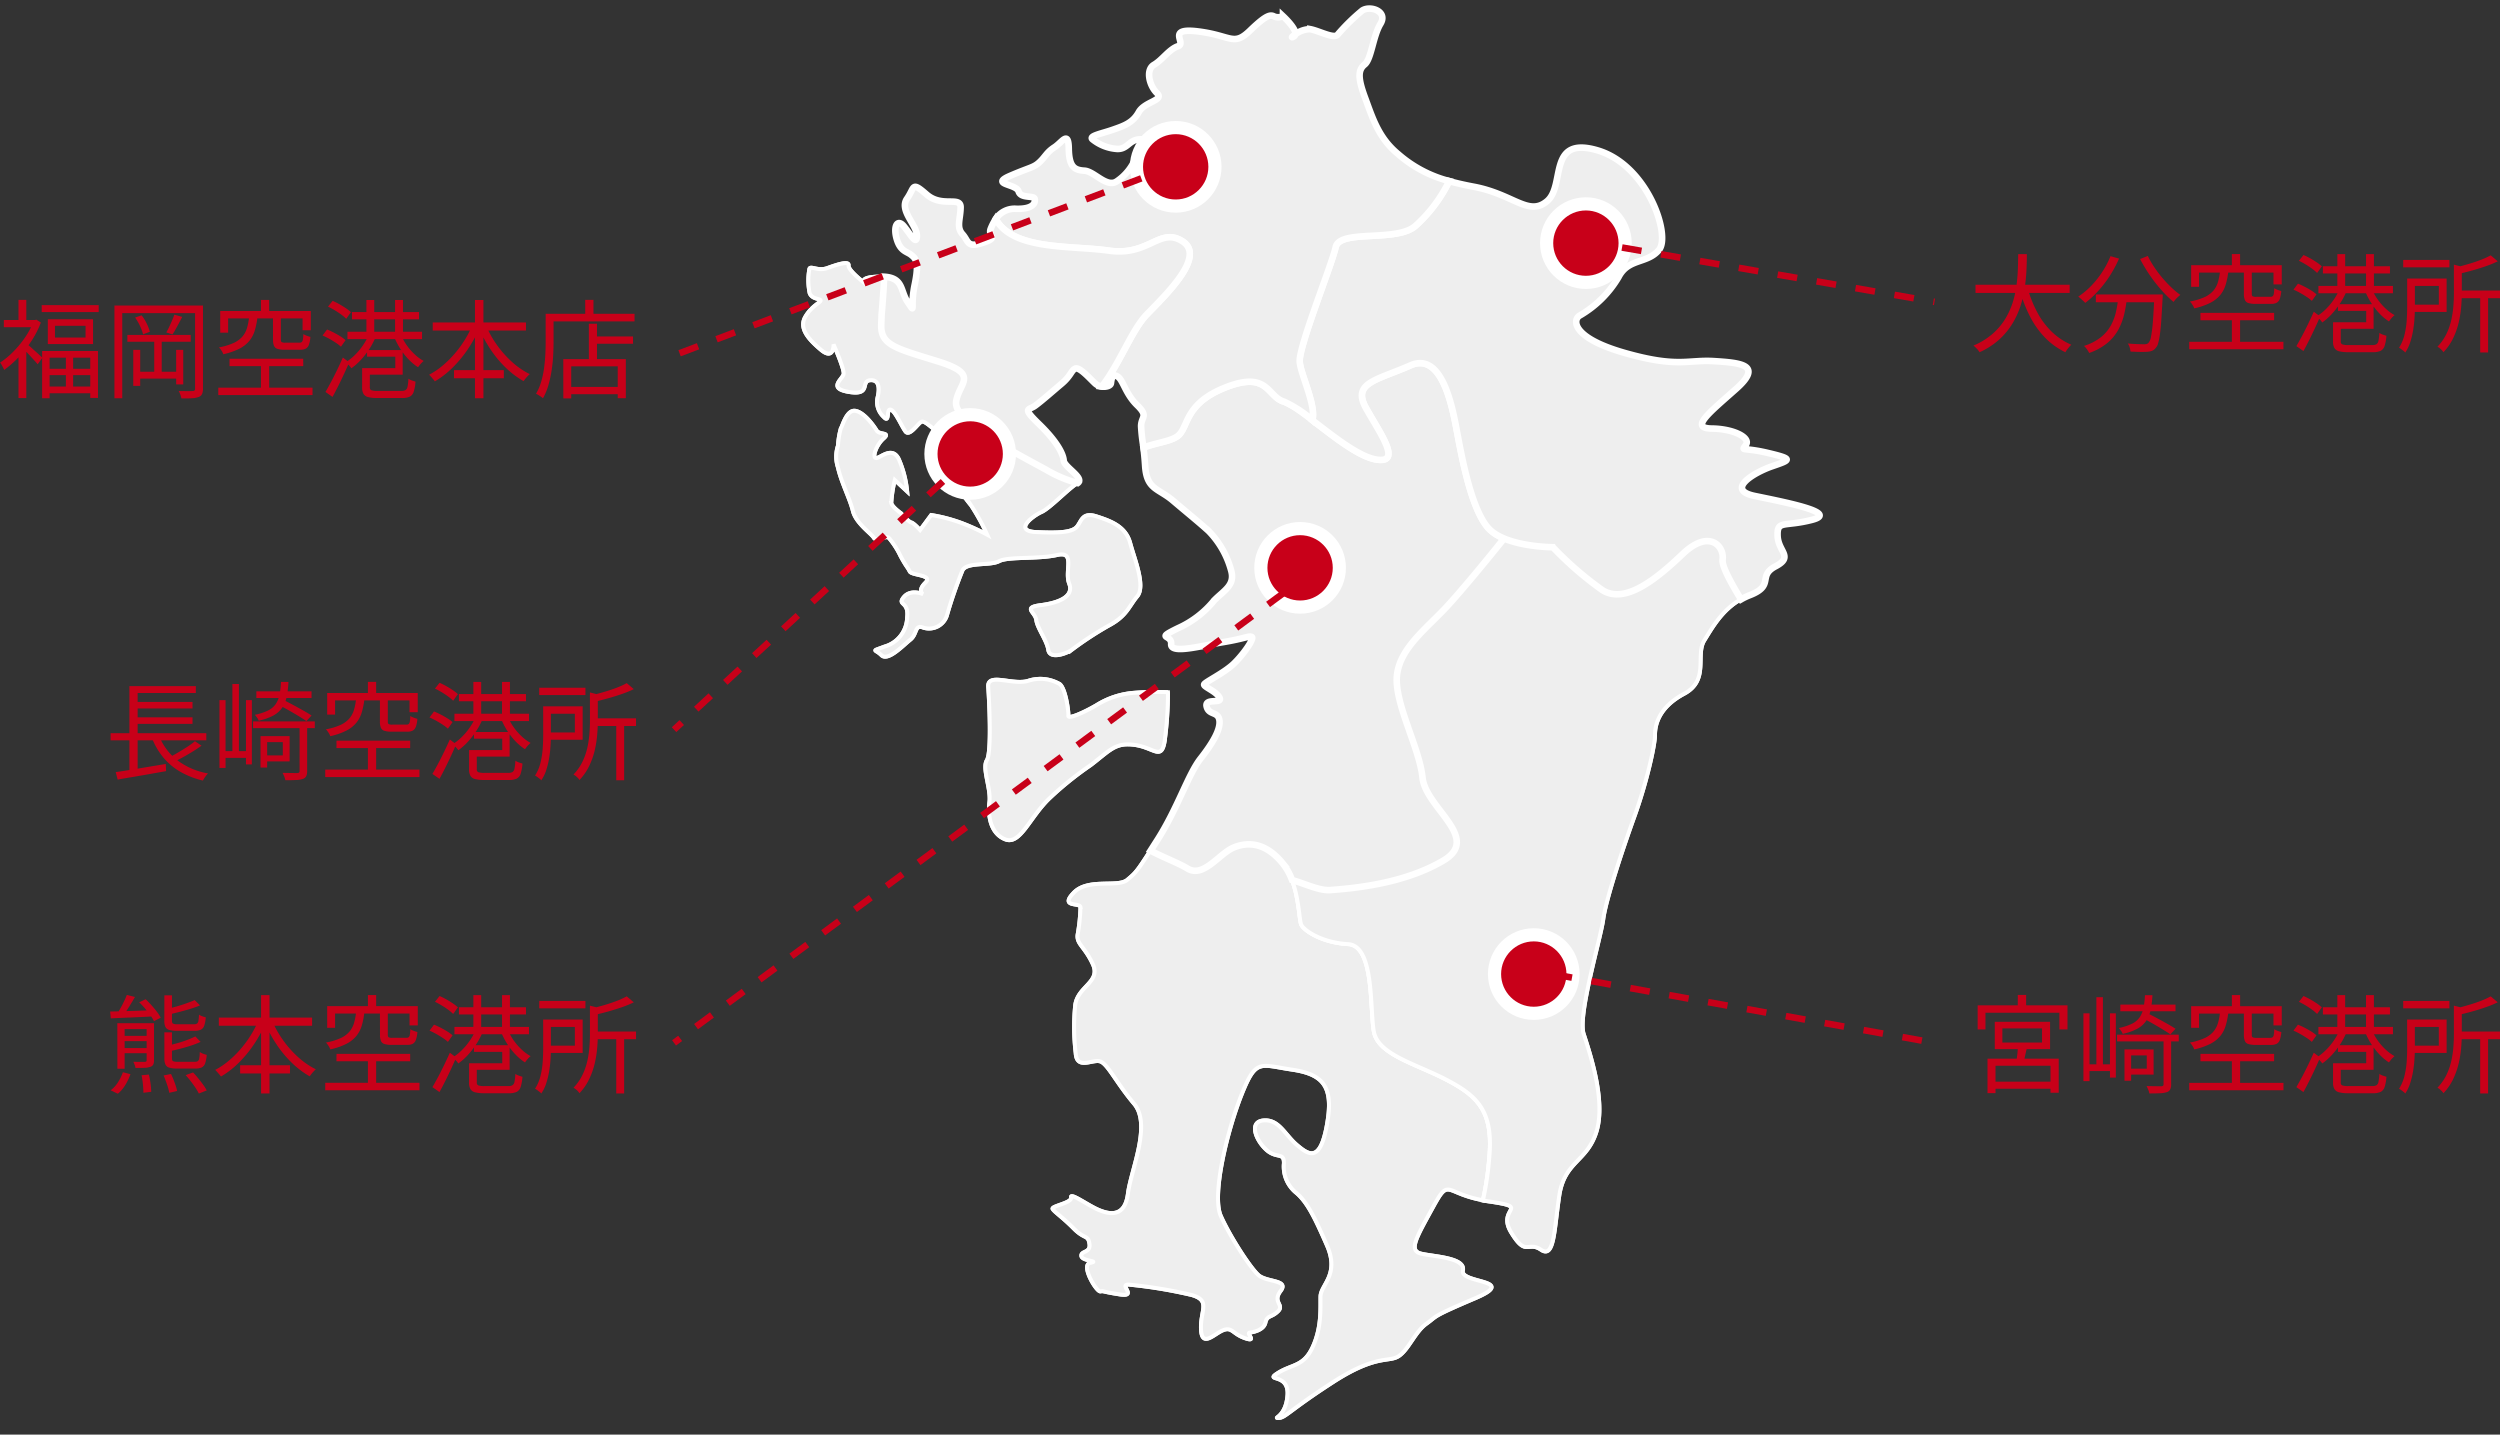 <svg xmlns="http://www.w3.org/2000/svg" width="379.763" height="217.919" viewBox="0 0 379.763 217.919">
  <rect x="0" y="0" width="379.763" height="217.919" fill="#333333" stroke="none"/>
  <g id="グループ_19951" data-name="グループ 19951" transform="translate(-788.266 -2836.401)">
    <path id="パス_903" data-name="パス 903" d="M66.7,50.124c1.139-6.975-1.066-9.441-5.63-12.253S50.907,33.325,50.55,29.723s.983-12.962-2.969-13.456-6.521-2.52-6.878-3.425.154-6.169-2.156-9.474S33.617-.355,31.3.392s-4.928,4.382-7.29,2.688C22.845,2.236,20.527,1.161,18.64,0c-2.328,3.125-2.5,3.245-3.836,4.219-1.532,1.111-5.9-.74-8.235,1.373s.8,1.52.863,2.241a26.711,26.711,0,0,1-.723,4.146c-.286,1.435.941,1.858,1.995,4.652s-2.541,3.16-3.113,6.032a33.336,33.336,0,0,0-.433,7.231c-.033,2.706,2.624.988,3.718,1.574s2.144,3.38,4.595,6.737-1.177,9.946-1.9,13.572-3.094,2.9-4.645,2.1-4.134-2.992-4-2.153S-.2,52.807.01,53.261,1.442,54.641,3,56.454s2.1,1.052,2.217,2.487-1.392.938-1.354,1.752,2.829.941,1.283,1.139.615,4.477,1.227,4.432,0,0,2.886.659-.442-1.822,1.777-1.34a72.3,72.3,0,0,1,9.117,2.191c2.9,1.064,1.13,2.4,1.052,5.29s1.952.813,3.347.376,1.376.662,3.231,1.449.154-.763.763-.8,2.16-.239,2.487-1.354.938-.657,2.026-1.577-.823-1.418.612-3.051-2.028-1.432-3.2-2.643-3.9-6.141-5.068-9.362,1.851-12.776,4.434-18.136,3.082-4.323,7.909-3.257,6.131,3.113,4.692,8.774-3.085,4.321-4.77,2.671S35.257,42.1,32.941,42.1s-1.475,2.829.019,4.429,2.718.508,2.565,2.279a5.118,5.118,0,0,0,1.588,4.637c1.513,1.5,2.468,3.758,4.075,8.3s-1.38,5.857-1.534,7.63-.135,4.68-1.723,7.571-3.288,2.347-5.545,3.562,1.7.043,1.224,3.43-2.579,3.326-1.586,3.385,1.718-1.047,8.62-4.85,8.625-2.352,10.213-3.238,2.723-3.5,4.56-4.626.69-.922,7.623-3.321S60.9,68.92,61.491,66.968s-4.245-2.42-6.141-3.016-.629-2.373,2.3-6.935c2.813-4.363,1.863-1.974,7.625-.5a46.129,46.129,0,0,0,1.416-6.4" transform="matrix(0.998, -0.07, 0.07, 0.998, 944.429, 2966.888)" fill="#eee" stroke="#fff" stroke-width="0.6"/>
    <path id="パス_904" data-name="パス 904" d="M66.7,50.124c1.139-6.975-1.066-9.441-5.63-12.253S50.907,33.325,50.55,29.723s.983-12.962-2.969-13.456-6.521-2.52-6.878-3.425.154-6.169-2.156-9.474S33.617-.355,31.3.392s-4.928,4.382-7.29,2.688C22.845,2.236,20.527,1.161,18.64,0c-2.328,3.125-2.5,3.245-3.836,4.219-1.532,1.111-5.9-.74-8.235,1.373s.8,1.52.863,2.241a26.711,26.711,0,0,1-.723,4.146c-.286,1.435.941,1.858,1.995,4.652s-2.541,3.16-3.113,6.032a33.336,33.336,0,0,0-.433,7.231c-.033,2.706,2.624.988,3.718,1.574s2.144,3.38,4.595,6.737-1.177,9.946-1.9,13.572-3.094,2.9-4.645,2.1-4.134-2.992-4-2.153S-.2,52.807.01,53.261,1.442,54.641,3,56.454s2.1,1.052,2.217,2.487-1.392.938-1.354,1.752,2.829.941,1.283,1.139.615,4.477,1.227,4.432,0,0,2.886.659-.442-1.822,1.777-1.34a72.3,72.3,0,0,1,9.117,2.191c2.9,1.064,1.13,2.4,1.052,5.29s1.952.813,3.347.376,1.376.662,3.231,1.449.154-.763.763-.8,2.16-.239,2.487-1.354.938-.657,2.026-1.577-.823-1.418.612-3.051-2.028-1.432-3.2-2.643-3.9-6.141-5.068-9.362,1.851-12.776,4.434-18.136,3.082-4.323,7.909-3.257,6.131,3.113,4.692,8.774-3.085,4.321-4.77,2.671S35.257,42.1,32.941,42.1s-1.475,2.829.019,4.429,2.718.508,2.565,2.279a5.118,5.118,0,0,0,1.588,4.637c1.513,1.5,2.468,3.758,4.075,8.3s-1.38,5.857-1.534,7.63-.135,4.68-1.723,7.571-3.288,2.347-5.545,3.562,1.7.043,1.224,3.43-2.579,3.326-1.586,3.385,1.718-1.047,8.62-4.85,8.625-2.352,10.213-3.238,2.723-3.5,4.56-4.626.69-.922,7.623-3.321S60.9,68.92,61.491,66.968s-4.245-2.42-6.141-3.016-.629-2.373,2.3-6.935c2.813-4.363,1.863-1.974,7.625-.5A46.129,46.129,0,0,0,66.7,50.124Z" transform="matrix(0.998, -0.07, 0.07, 0.998, 944.429, 2966.888)" fill="#eee" stroke="#fff" stroke-width="0.6"/>
    <path id="パス_905" data-name="パス 905" d="M26.84,78.877c4.061-.017,11.409-.26,17.425-3.281s-2.149-8.133-2.3-12.776S38.379,51.052,39.206,46.93s5.158-6.786,8.507-9.982c1.957-1.86,5.93-5.971,9.155-9.49a6.535,6.535,0,0,1-2.281-1.749c-2.366-3.061-3.231-10.9-3.638-14.265s-1.168-13.1-6.432-11.2-9.079,1.985-7.176,6.02,4.992,8.913.87,7.838S27.5,5.327,24.972,4.4s-2.007-4.874-8.656-2.8S10.294,7.362,8.438,8.508c-1.135.7-3.257.74-5.24,1.343.04.723.073,1.614.066,2.806-.017,3.645,1.73,3.494,3.848,5.564s3.65,3.489,5.072,4.973a13.613,13.613,0,0,1,3,6.257c.461,2.245-1.288,2.9-2.881,4.311a15,15,0,0,1-5.822,3.846c-3.626,1.48-.957.761-1.168,2.323s4.531.579,7.93.253,3.879-.707,4.34-.489-1.421,2.565-2.995,3.874-4.534,2.458-4.7,2.815,1.785,1.177,2.189,2.191-2.283-.192-2.054,1.184,1.65.832,1.785,2.184-1.17,3.333-3.243,5.621S4.593,64.806,1.144,69.458C.711,70.039.336,70.55,0,71c1.886,1.161,4.2,2.236,5.375,3.08,2.361,1.7,4.98-1.941,7.29-2.688s4.931-.333,7.242,2.976a9.111,9.111,0,0,1,1.21,2.586c1.959.7,4.006,1.936,5.722,1.927" transform="matrix(0.998, -0.07, 0.07, 0.998, 958.071, 2894.764)" fill="#eee" stroke="#fff" stroke-width="0.6"/>
    <path id="パス_906" data-name="パス 906" d="M26.84,78.877c4.061-.017,11.409-.26,17.425-3.281s-2.149-8.133-2.3-12.776S38.379,51.052,39.206,46.93s5.158-6.786,8.507-9.982c1.957-1.86,5.93-5.971,9.155-9.49a6.535,6.535,0,0,1-2.281-1.749c-2.366-3.061-3.231-10.9-3.638-14.265s-1.168-13.1-6.432-11.2-9.079,1.985-7.176,6.02,4.992,8.913.87,7.838S27.5,5.327,24.972,4.4s-2.007-4.874-8.656-2.8S10.294,7.362,8.438,8.508c-1.135.7-3.257.74-5.24,1.343.04.723.073,1.614.066,2.806-.017,3.645,1.73,3.494,3.848,5.564s3.65,3.489,5.072,4.973a13.613,13.613,0,0,1,3,6.257c.461,2.245-1.288,2.9-2.881,4.311a15,15,0,0,1-5.822,3.846c-3.626,1.48-.957.761-1.168,2.323s4.531.579,7.93.253,3.879-.707,4.34-.489-1.421,2.565-2.995,3.874-4.534,2.458-4.7,2.815,1.785,1.177,2.189,2.191-2.283-.192-2.054,1.184,1.65.832,1.785,2.184-1.17,3.333-3.243,5.621S4.593,64.806,1.144,69.458C.711,70.039.336,70.55,0,71c1.886,1.161,4.2,2.236,5.375,3.08,2.361,1.7,4.98-1.941,7.29-2.688s4.931-.333,7.242,2.976a9.111,9.111,0,0,1,1.21,2.586C23.077,77.648,25.123,78.887,26.84,78.877Z" transform="matrix(0.998, -0.07, 0.07, 0.998, 958.071, 2894.764)" fill="#eee" stroke="#fff" stroke-width="0.6"/>
    <path id="パス_907" data-name="パス 907" d="M68.625,5.522c.423-2.063-1.737-4.8-5.98-1.286s-9.306,7.082-12.6,4.59a51.937,51.937,0,0,1-6.994-6.989A22.891,22.891,0,0,1,35.751,0c-3.224,3.52-7.2,7.63-9.155,9.49-3.352,3.2-7.68,5.859-8.507,9.982S20.7,30.721,20.85,35.363s8.32,9.755,2.3,12.776S9.781,51.4,5.722,51.419C4.006,51.429,1.957,50.19,0,49.49c.9,2.964.669,6.2.945,6.89.357.905,2.926,2.926,6.876,3.425s2.614,9.856,2.971,13.456,5.949,5.335,10.514,8.148,6.772,5.278,5.633,12.253a46.13,46.13,0,0,1-1.416,6.4c.255.064.52.132.8.191,6.668,1.444,1.111,1,3.137,4.945s2.43,1.439,4.344,2.948,2.17-2.747,3.33-7.977,4.609-4.829,6.346-9.4-.206-11.944-.927-14.856,3.6-14.293,4.186-17.167,3.579-10.176,5.822-15.255,3.876-10.62,3.976-12.114.839-4.132,4.846-5.923,2.08-5.741,3.626-7.873c1.35-1.858,2.995-4.408,5.975-5.834-1.383-2.7-2.56-5.245-2.364-6.219" transform="matrix(0.998, -0.07, 0.07, 0.998, 981.052, 2920.682)" fill="#eee" stroke="#fff" stroke-width="0.6"/>
    <path id="パス_908" data-name="パス 908" d="M68.625,5.522c.423-2.063-1.737-4.8-5.98-1.286s-9.306,7.082-12.6,4.59a51.937,51.937,0,0,1-6.994-6.989A22.891,22.891,0,0,1,35.751,0c-3.224,3.52-7.2,7.63-9.155,9.49-3.352,3.2-7.68,5.859-8.507,9.982S20.7,30.721,20.85,35.363s8.32,9.755,2.3,12.776S9.781,51.4,5.722,51.419C4.006,51.429,1.957,50.19,0,49.49c.9,2.964.669,6.2.945,6.89.357.905,2.926,2.926,6.876,3.425s2.614,9.856,2.971,13.456,5.949,5.335,10.514,8.148,6.772,5.278,5.633,12.253a46.13,46.13,0,0,1-1.416,6.4c.255.064.52.132.8.191,6.668,1.444,1.111,1,3.137,4.945s2.43,1.439,4.344,2.948,2.17-2.747,3.33-7.977,4.609-4.829,6.346-9.4-.206-11.944-.927-14.856,3.6-14.293,4.186-17.167,3.579-10.176,5.822-15.255,3.876-10.62,3.976-12.114.839-4.132,4.846-5.923,2.08-5.741,3.626-7.873c1.35-1.858,2.995-4.408,5.975-5.834C69.605,9.041,68.428,6.5,68.625,5.522Z" transform="matrix(0.998, -0.07, 0.07, 0.998, 981.052, 2920.682)" fill="#eee" stroke="#fff" stroke-width="0.6"/>
    <path id="パス_909" data-name="パス 909" d="M67.482,54.6c-4.316-1.227.109-3.527,3-4.3s3.323-.865-.494-2.059-4.068-.454-3.255-1.463-1.61-2.553-5.006-2.832-.222-2.4,4.11-5.744,1.094-3.883-2.957-4.432-5.618.674-13.558-2.212-7.49-5.614-6.37-6.136a16.338,16.338,0,0,0,6.264-5.391c1.688-2.817,4.505-1.678,6.441-3.723S54.827,3.346,47.362.588s-5.169,4.978-8.145,7.16-5-1.4-10.975-2.959c-1.411-.366-2.617-.737-3.676-1.116A22.242,22.242,0,0,1,19.109,10C16.164,12.506,7.5,9.7,6.667,12.487S-.1,27.33,0,29.533C.1,31.6,2.053,36.319,1.308,38.428c2.931,2.593,6.533,5.933,9.145,6.614,4.122,1.075,1.033-3.805-.87-7.836s1.912-4.127,7.176-6.023,6.023,7.828,6.432,11.2,1.272,11.2,3.635,14.265,9.585,3.588,9.585,3.588a52.088,52.088,0,0,0,6.994,6.989c3.293,2.489,8.358-1.08,12.6-4.593s6.4-.778,5.98,1.286c-.2.974.981,3.522,2.364,6.219a9.765,9.765,0,0,1,1.409-.556c3.893-1.217,1.281-2.81,4.174-4.087s.548-2.191.636-4.607,1.064-1.246,5.387-2.047S71.8,55.827,67.482,54.6" transform="matrix(0.998, -0.07, 0.07, 0.998, 983.603, 2861.962)" fill="#eee" stroke="#fff" stroke-width="0.6"/>
    <path id="パス_910" data-name="パス 910" d="M67.482,54.6c-4.316-1.227.109-3.527,3-4.3s3.323-.865-.494-2.059-4.068-.454-3.255-1.463-1.61-2.553-5.006-2.832-.222-2.4,4.11-5.744,1.094-3.883-2.957-4.432-5.618.674-13.558-2.212-7.49-5.614-6.37-6.136a16.338,16.338,0,0,0,6.264-5.391c1.688-2.817,4.505-1.678,6.441-3.723S54.827,3.346,47.362.588s-5.169,4.978-8.145,7.16-5-1.4-10.975-2.959c-1.411-.366-2.617-.737-3.676-1.116A22.242,22.242,0,0,1,19.109,10C16.164,12.506,7.5,9.7,6.667,12.487S-.1,27.33,0,29.533C.1,31.6,2.053,36.319,1.308,38.428c2.931,2.593,6.533,5.933,9.145,6.614,4.122,1.075,1.033-3.805-.87-7.836s1.912-4.127,7.176-6.023,6.023,7.828,6.432,11.2,1.272,11.2,3.635,14.265,9.585,3.588,9.585,3.588a52.088,52.088,0,0,0,6.994,6.989c3.293,2.489,8.358-1.08,12.6-4.593s6.4-.778,5.98,1.286c-.2.974.981,3.522,2.364,6.219a9.765,9.765,0,0,1,1.409-.556c3.893-1.217,1.281-2.81,4.174-4.087s.548-2.191.636-4.607,1.064-1.246,5.387-2.047S71.8,55.827,67.482,54.6Z" transform="matrix(0.998, -0.07, 0.07, 0.998, 983.603, 2861.962)" fill="#eee" stroke="#fff" stroke-width="0.6"/>
    <path id="パス_911" data-name="パス 911" d="M61.645,22.34c-2.815-2.669-3.5-5.808-4.406-8.895s-.768-4.281.3-5.025,1.551-4.191,2.827-6S59.014-.484,57.754.211a30.159,30.159,0,0,0-4.037,3.442c-.617.551-2.777-.83-4.032-1.156a3.712,3.712,0,0,0-2.335.626.5.5,0,0,1-.288.326c-.451.2-.222-.035.288-.326.2-.73-1.045-2.215-1.678-2.9A1.642,1.642,0,0,1,44.359.2c-.539-.348-1.135-.4-3.822,1.86s-2.853.581-7.829-.407S30.855,3.312,29.47,3.665s-2.508,1.9-3.858,2.567-.924,3.122.156,4.321-1.945,1.123-2.966,2.692S20.4,15.164,18.68,15.632,15,16.305,15.5,16.847a6.624,6.624,0,0,0,3.411,1.7c1.756.352,2.061-1.191,3.68-1.18s.234.877-.6,2.491a7.771,7.771,0,0,1-3.255,3.633c-1.6.905-3.293-1.773-4.775-1.962s-2.29-.695-2.139-3.505-.905-1.052-2.158-.359S8.19,19.01,7.226,19.78s-1.444.636-4.6,1.749.867,1.246,1.139,2.432,2.29.7,2.366,1.333-.4,1.52-2.884,1.284A3.407,3.407,0,0,0,0,27.928c2.342,4.987,11.114,4.758,16.851,5.994,5.98,1.281,7.935-3.108,11.239-.614S25.2,41,21.9,43.946C19.392,46.2,17.3,51.092,14.293,54.415c.671.144,1.354-.028,1.425-.407.118-.579.307-1.546,1.1-.931s.981,2.69,2.638,4.54.463,1.744.369,3.245a26.685,26.685,0,0,0,.147,3.233c1.983-.6,4.106-.641,5.238-1.343,1.858-1.146,1.239-4.841,7.878-6.914s6.136,1.87,8.66,2.8a18.284,18.284,0,0,1,4.089,3.092c.747-2.111-1.21-6.824-1.3-8.894-.1-2.2,5.836-14.27,6.666-17.049s9.5.021,12.445-2.484a22.236,22.236,0,0,0,5.455-6.327,19,19,0,0,1-7.45-4.637" transform="matrix(0.998, -0.07, 0.07, 0.998, 937.558, 2841.82)" fill="#eee" stroke="#fff" stroke-width="0.6"/>
    <path id="パス_912" data-name="パス 912" d="M61.645,22.34c-2.815-2.669-3.5-5.808-4.406-8.895s-.768-4.281.3-5.025,1.551-4.191,2.827-6S59.014-.484,57.754.211a30.159,30.159,0,0,0-4.037,3.442c-.617.551-2.777-.83-4.032-1.156a3.712,3.712,0,0,0-2.335.626.5.5,0,0,1-.288.326c-.451.2-.222-.035.288-.326.2-.73-1.045-2.215-1.678-2.9A1.642,1.642,0,0,1,44.359.2c-.539-.348-1.135-.4-3.822,1.86s-2.853.581-7.829-.407S30.855,3.312,29.47,3.665s-2.508,1.9-3.858,2.567-.924,3.122.156,4.321-1.945,1.123-2.966,2.692S20.4,15.164,18.68,15.632,15,16.305,15.5,16.847a6.624,6.624,0,0,0,3.411,1.7c1.756.352,2.061-1.191,3.68-1.18s.234.877-.6,2.491a7.771,7.771,0,0,1-3.255,3.633c-1.6.905-3.293-1.773-4.775-1.962s-2.29-.695-2.139-3.505-.905-1.052-2.158-.359S8.19,19.01,7.226,19.78s-1.444.636-4.6,1.749.867,1.246,1.139,2.432,2.29.7,2.366,1.333-.4,1.52-2.884,1.284A3.407,3.407,0,0,0,0,27.928c2.342,4.987,11.114,4.758,16.851,5.994,5.98,1.281,7.935-3.108,11.239-.614S25.2,41,21.9,43.946C19.392,46.2,17.3,51.092,14.293,54.415c.671.144,1.354-.028,1.425-.407.118-.579.307-1.546,1.1-.931s.981,2.69,2.638,4.54.463,1.744.369,3.245a26.685,26.685,0,0,0,.147,3.233c1.983-.6,4.106-.641,5.238-1.343,1.858-1.146,1.239-4.841,7.878-6.914s6.136,1.87,8.66,2.8a18.284,18.284,0,0,1,4.089,3.092c.747-2.111-1.21-6.824-1.3-8.894-.1-2.2,5.836-14.27,6.666-17.049s9.5.021,12.445-2.484a22.236,22.236,0,0,0,5.455-6.327A19,19,0,0,1,61.645,22.34Z" transform="matrix(0.998, -0.07, 0.07, 0.998, 937.558, 2841.82)" fill="#eee" stroke="#fff" stroke-width="0.6"/>
    <path id="パス_913" data-name="パス 913" d="M22.348,22.179c.56-2.841,4-3.843-2.274-6.3s-8.594-3.059-8.242-6.223-.1.518.607-4.463c.144-1.007.253-1.912.338-2.732-.215-.028-.447-.047-.7-.062-2.91-.137-2.558.577-2.234.92.125.109.2.175.2.175a2.14,2.14,0,0,1-.2-.175C9.225,2.759,7.39,1.048,7.513.4,7.667-.373,5.745.143,4.247.563s-2.593-.678-2.725,0a9.493,9.493,0,0,0-.2,3.6c.307,1,1.536.91,1.579,1.224s-1.345.664-2.475,2.3.144,3.387,2.011,5.191,1.955-.7,1.955-.7,1.373,3.805,1.222,4.576-2.718,2.03.659,2.81S8,17.981,9.61,18s1.137,1.917.87,2.761a3.062,3.062,0,0,0,.735,2.931c.884,1.142.44-1.208,1.113-1.031s1.5,2.624,2.04,3.475,1.919-1.021,2.475-1.281,1.423.978,3.77,2.907.908,4.092.662,5.344,1.463,3.824,2.253,4.942a33.238,33.238,0,0,1,2.123,4.6,31.758,31.758,0,0,0-4.016-2.163A24.2,24.2,0,0,0,17.37,39.07l-1.837,2.153s-.886-1.144-1.272-1.243-1.423-1.487-1.423-1.487-1.307-1.047-1.383-1.678a19.047,19.047,0,0,1,.78-3.439l1.749,1.87a16.17,16.17,0,0,0-.931-5C12.167,28.09,10.175,30,9.6,29.849s.187-1.976,1.376-2.884-.6-.56-.962-1.265-1.659-2.862-3-3.215S4.845,24.76,4.6,25a12.261,12.261,0,0,0-.61,2.572,5.244,5.244,0,0,0-.239,3.285c.35,2.316,1.47,4.836,1.8,6.744s2.522,3.593,2.888,4.3,1.879-.322,2.283.189a12.377,12.377,0,0,1,1.56,2.836c.771,1.718.962,1.77,1.234,2.446s3.588.735,2.245,1.9-.437,1.707-.437,1.707S13.5,50,12.349,51.214s.787.614.291,3.115A4.708,4.708,0,0,1,8.9,58.5c-2.146.652-1.458.227-.555,1.269s3.373-1.239,4.541-2.044.761-2.331,2.144-1.666a2.846,2.846,0,0,0,3.64-1.577,68.227,68.227,0,0,1,2.827-6.644c.669-1.345,4.224-.416,5.659-1.057s5.93.135,8.847-.321.924,2.47,1.541,4.455-1.666,2.8-4.524,2.966-.9.976-.844,2.205,1.39,3.2,1.5,4.642,2.456.844,3.472.3a52.568,52.568,0,0,1,5.909-3.316c2.879-1.269,3.262-2.69,4.661-4.144s0-5.569-.5-8.131-2.635-3.522-4.786-4.394-2.323.511-3.092,1.324-2.688.818-6.24.4-.312-2.513,1-2.983,4.4-3.312,5.737-3.971l.071-.043a18.973,18.973,0,0,1-4.626-2.349c-5.765-3.678-13.485-8.405-12.925-11.246" transform="matrix(0.998, -0.07, 0.07, 0.998, 909.647, 2876.864)" fill="#eee" stroke="#fff" stroke-width="0.6"/>
    <path id="パス_914" data-name="パス 914" d="M22.348,22.179c.56-2.841,4-3.843-2.274-6.3s-8.594-3.059-8.242-6.223-.1.518.607-4.463c.144-1.007.253-1.912.338-2.732-.215-.028-.447-.047-.7-.062-2.91-.137-2.558.577-2.234.92.125.109.2.175.2.175a2.14,2.14,0,0,1-.2-.175C9.225,2.759,7.39,1.048,7.513.4,7.667-.373,5.745.143,4.247.563s-2.593-.678-2.725,0a9.493,9.493,0,0,0-.2,3.6c.307,1,1.536.91,1.579,1.224s-1.345.664-2.475,2.3.144,3.387,2.011,5.191,1.955-.7,1.955-.7,1.373,3.805,1.222,4.576-2.718,2.03.659,2.81S8,17.981,9.61,18s1.137,1.917.87,2.761a3.062,3.062,0,0,0,.735,2.931c.884,1.142.44-1.208,1.113-1.031s1.5,2.624,2.04,3.475,1.919-1.021,2.475-1.281,1.423.978,3.77,2.907.908,4.092.662,5.344,1.463,3.824,2.253,4.942a33.238,33.238,0,0,1,2.123,4.6,31.758,31.758,0,0,0-4.016-2.163A24.2,24.2,0,0,0,17.37,39.07l-1.837,2.153s-.886-1.144-1.272-1.243-1.423-1.487-1.423-1.487-1.307-1.047-1.383-1.678a19.047,19.047,0,0,1,.78-3.439l1.749,1.87a16.17,16.17,0,0,0-.931-5C12.167,28.09,10.175,30,9.6,29.849s.187-1.976,1.376-2.884-.6-.56-.962-1.265-1.659-2.862-3-3.215S4.845,24.76,4.6,25a12.261,12.261,0,0,0-.61,2.572,5.244,5.244,0,0,0-.239,3.285c.35,2.316,1.47,4.836,1.8,6.744s2.522,3.593,2.888,4.3,1.879-.322,2.283.189a12.377,12.377,0,0,1,1.56,2.836c.771,1.718.962,1.77,1.234,2.446s3.588.735,2.245,1.9-.437,1.707-.437,1.707S13.5,50,12.349,51.214s.787.614.291,3.115A4.708,4.708,0,0,1,8.9,58.5c-2.146.652-1.458.227-.555,1.269s3.373-1.239,4.541-2.044.761-2.331,2.144-1.666a2.846,2.846,0,0,0,3.64-1.577,68.227,68.227,0,0,1,2.827-6.644c.669-1.345,4.224-.416,5.659-1.057s5.93.135,8.847-.321.924,2.47,1.541,4.455-1.666,2.8-4.524,2.966-.9.976-.844,2.205,1.39,3.2,1.5,4.642,2.456.844,3.472.3a52.568,52.568,0,0,1,5.909-3.316c2.879-1.269,3.262-2.69,4.661-4.144s0-5.569-.5-8.131-2.635-3.522-4.786-4.394-2.323.511-3.092,1.324-2.688.818-6.24.4-.312-2.513,1-2.983,4.4-3.312,5.737-3.971l.071-.043a18.973,18.973,0,0,1-4.626-2.349C29.507,29.747,21.787,25.02,22.348,22.179Z" transform="matrix(0.998, -0.07, 0.07, 0.998, 909.647, 2876.864)" fill="#eee" stroke="#fff" stroke-width="0.6"/>
    <path id="パス_915" data-name="パス 915" d="M46.578,11.114c-3.3-2.494-5.259,1.9-11.237.617C29.6,10.492,20.83,10.722,18.49,5.737a8.4,8.4,0,0,0-.825,1.347c-.655,1.25,1.231,1.437-1.324,2.1S14.186,8.817,13.3,7.675s-.158-2.281,0-4.07-2.81-.123-5.006-2.319S6.613.036,5.268,1.714,6.49,5.8,6.376,7.4,5.492,7.266,4.547,5.9s-1.69-.137-1.265,1.806S4.71,9.7,5.306,10.266s1.213,1.028.22,4.526S5.438,19.34,4.3,17.416c-1.064-1.792-.336-3.737-3.323-4.134C.895,14.1.786,15,.64,16.012c-.707,4.983-.253,1.3-.605,4.465S2,24.249,8.277,26.7s2.834,3.458,2.274,6.3,7.16,7.568,12.925,11.246A19.065,19.065,0,0,0,28.1,46.6c1.153-.695-1.877-2.576-1.877-3.574,0-1.016-.83-2.957-3.311-5.732s-1.482-2.21-.447-2.855,2.706-1.931,4.243-3.052,1.6-1.919,2.25-2.156,2.1,1.664,2.848,2.468a1.9,1.9,0,0,0,.974.529c3-3.326,5.1-8.218,7.613-10.471,3.295-2.947,9.483-8.138,6.183-10.639" transform="matrix(0.998, -0.07, 0.07, 0.998, 920.663, 2865.247)" fill="#eee" stroke="#fff" stroke-width="0.6"/>
    <path id="パス_916" data-name="パス 916" d="M46.578,11.114c-3.3-2.494-5.259,1.9-11.237.617C29.6,10.492,20.83,10.722,18.49,5.737a8.4,8.4,0,0,0-.825,1.347c-.655,1.25,1.231,1.437-1.324,2.1S14.186,8.817,13.3,7.675s-.158-2.281,0-4.07-2.81-.123-5.006-2.319S6.613.036,5.268,1.714,6.49,5.8,6.376,7.4,5.492,7.266,4.547,5.9s-1.69-.137-1.265,1.806S4.71,9.7,5.306,10.266s1.213,1.028.22,4.526S5.438,19.34,4.3,17.416c-1.064-1.792-.336-3.737-3.323-4.134C.895,14.1.786,15,.64,16.012c-.707,4.983-.253,1.3-.605,4.465S2,24.249,8.277,26.7s2.834,3.458,2.274,6.3,7.16,7.568,12.925,11.246A19.065,19.065,0,0,0,28.1,46.6c1.153-.695-1.877-2.576-1.877-3.574,0-1.016-.83-2.957-3.311-5.732s-1.482-2.21-.447-2.855,2.706-1.931,4.243-3.052,1.6-1.919,2.25-2.156,2.1,1.664,2.848,2.468a1.9,1.9,0,0,0,.974.529c3-3.326,5.1-8.218,7.613-10.471C43.689,18.806,49.877,13.615,46.578,11.114Z" transform="matrix(0.998, -0.07, 0.07, 0.998, 920.663, 2865.247)" fill="#eee" stroke="#fff" stroke-width="0.6"/>
    <path id="パス_921" data-name="パス 921" d="M28.459,3.718a42.121,42.121,0,0,0-5.094-.269,12.552,12.552,0,0,0-5.9,1.492c-2.011.988-4.456,1.865-4.342,1.286s-.149-4.585-1.127-4.99A5.854,5.854,0,0,0,7.448.5c-2.387.591-6.16-1.763-6.157.513S1.135,10.972.3,12.118s.352,4.33-.047,6.346-.191,4.791,2.021,5.822,3.962-3.2,7.207-5.834a51.146,51.146,0,0,1,6.493-4.508c3.132-2.063,3.969-3.205,6.874-2.6s3.858,2.673,4.576-.17a53.879,53.879,0,0,0,1.033-7.46" transform="matrix(0.998, -0.07, 0.07, 0.998, 937.021, 2939.833)" fill="#eee" stroke="#fff" stroke-width="0.6"/>
    <path id="パス_922" data-name="パス 922" d="M28.459,3.718a42.121,42.121,0,0,0-5.094-.269,12.552,12.552,0,0,0-5.9,1.492c-2.011.988-4.456,1.865-4.342,1.286s-.149-4.585-1.127-4.99A5.854,5.854,0,0,0,7.448.5c-2.387.591-6.16-1.763-6.157.513S1.135,10.972.3,12.118s.352,4.33-.047,6.346-.191,4.791,2.021,5.822,3.962-3.2,7.207-5.834a51.146,51.146,0,0,1,6.493-4.508c3.132-2.063,3.969-3.205,6.874-2.6s3.858,2.673,4.576-.17A53.879,53.879,0,0,0,28.459,3.718Z" transform="matrix(0.998, -0.07, 0.07, 0.998, 937.021, 2939.833)" fill="#eee" stroke="#fff" stroke-width="0.6"/>
    <path id="パス_930" data-name="パス 930" d="M26.84,78.877c4.061-.017,11.409-.26,17.425-3.281s-2.149-8.133-2.3-12.776S38.379,51.052,39.206,46.93s5.158-6.786,8.507-9.982c1.957-1.86,5.93-5.971,9.155-9.49a6.535,6.535,0,0,1-2.281-1.749c-2.366-3.061-3.231-10.9-3.638-14.265s-1.168-13.1-6.432-11.2-9.079,1.985-7.176,6.02,4.992,8.913.87,7.838S27.5,5.327,24.972,4.4s-2.007-4.874-8.656-2.8S10.294,7.362,8.438,8.508c-1.135.7-3.257.74-5.24,1.343.04.723.073,1.614.066,2.806-.017,3.645,1.73,3.494,3.848,5.564s3.65,3.489,5.072,4.973a13.613,13.613,0,0,1,3,6.257c.461,2.245-1.288,2.9-2.881,4.311a15,15,0,0,1-5.822,3.846c-3.626,1.48-.957.761-1.168,2.323s4.531.579,7.93.253,3.879-.707,4.34-.489-1.421,2.565-2.995,3.874-4.534,2.458-4.7,2.815,1.785,1.177,2.189,2.191-2.283-.192-2.054,1.184,1.65.832,1.785,2.184-1.17,3.333-3.243,5.621S4.593,64.806,1.144,69.458C.711,70.039.336,70.55,0,71c1.886,1.161,4.2,2.236,5.375,3.08,2.361,1.7,4.98-1.941,7.29-2.688s4.931-.333,7.242,2.976a9.111,9.111,0,0,1,1.21,2.586C23.077,77.648,25.123,78.887,26.84,78.877Z" transform="matrix(0.998, -0.07, 0.07, 0.998, 958.074, 2894.764)" fill="#eee" stroke="#fff" stroke-width="1"/>
    <path id="パス_931" data-name="パス 931" d="M67.482,54.6c-4.316-1.227.109-3.527,3-4.3s3.323-.865-.494-2.059-4.068-.454-3.255-1.463-1.61-2.553-5.006-2.832-.222-2.4,4.11-5.744,1.094-3.883-2.957-4.432-5.618.674-13.558-2.212-7.49-5.614-6.37-6.136a16.338,16.338,0,0,0,6.264-5.391c1.688-2.817,4.505-1.678,6.441-3.723S54.827,3.346,47.362.588s-5.169,4.978-8.145,7.16-5-1.4-10.975-2.959c-1.411-.366-2.617-.737-3.676-1.116A22.242,22.242,0,0,1,19.109,10C16.164,12.506,7.5,9.7,6.667,12.487S-.1,27.33,0,29.533C.1,31.6,2.053,36.319,1.308,38.428c2.931,2.593,6.533,5.933,9.145,6.614,4.122,1.075,1.033-3.805-.87-7.836s1.912-4.127,7.176-6.023,6.023,7.828,6.432,11.2,1.272,11.2,3.635,14.265,9.585,3.588,9.585,3.588a52.088,52.088,0,0,0,6.994,6.989c3.293,2.489,8.358-1.08,12.6-4.593s6.4-.778,5.98,1.286c-.2.974.981,3.522,2.364,6.219a9.765,9.765,0,0,1,1.409-.556c3.893-1.217,1.281-2.81,4.174-4.087s.548-2.191.636-4.607,1.064-1.246,5.387-2.047S71.8,55.827,67.482,54.6Z" transform="matrix(0.998, -0.07, 0.07, 0.998, 983.606, 2861.962)" fill="#eee" stroke="#fff" stroke-width="1"/>
    <path id="パス_932" data-name="パス 932" d="M61.645,22.34c-2.815-2.669-3.5-5.808-4.406-8.895s-.768-4.281.3-5.025,1.551-4.191,2.827-6S59.014-.484,57.754.211a30.159,30.159,0,0,0-4.037,3.442c-.617.551-2.777-.83-4.032-1.156a3.712,3.712,0,0,0-2.335.626.5.5,0,0,1-.288.326c-.451.2-.222-.035.288-.326.2-.73-1.045-2.215-1.678-2.9A1.642,1.642,0,0,1,44.359.2c-.539-.348-1.135-.4-3.822,1.86s-2.853.581-7.829-.407S30.855,3.312,29.47,3.665s-2.508,1.9-3.858,2.567-.924,3.122.156,4.321-1.945,1.123-2.966,2.692S20.4,15.164,18.68,15.632,15,16.305,15.5,16.847a6.624,6.624,0,0,0,3.411,1.7c1.756.352,2.061-1.191,3.68-1.18s.234.877-.6,2.491a7.771,7.771,0,0,1-3.255,3.633c-1.6.905-3.293-1.773-4.775-1.962s-2.29-.695-2.139-3.505-.905-1.052-2.158-.359S8.19,19.01,7.226,19.78s-1.444.636-4.6,1.749.867,1.246,1.139,2.432,2.29.7,2.366,1.333-.4,1.52-2.884,1.284A3.407,3.407,0,0,0,0,27.928c2.342,4.987,11.114,4.758,16.851,5.994,5.98,1.281,7.935-3.108,11.239-.614S25.2,41,21.9,43.946C19.392,46.2,17.3,51.092,14.293,54.415c.671.144,1.354-.028,1.425-.407.118-.579.307-1.546,1.1-.931s.981,2.69,2.638,4.54.463,1.744.369,3.245a26.685,26.685,0,0,0,.147,3.233c1.983-.6,4.106-.641,5.238-1.343,1.858-1.146,1.239-4.841,7.878-6.914s6.136,1.87,8.66,2.8a18.284,18.284,0,0,1,4.089,3.092c.747-2.111-1.21-6.824-1.3-8.894-.1-2.2,5.836-14.27,6.666-17.049s9.5.021,12.445-2.484a22.236,22.236,0,0,0,5.455-6.327A19,19,0,0,1,61.645,22.34Z" transform="matrix(0.998, -0.07, 0.07, 0.998, 937.558, 2841.82)" fill="#eee" stroke="#fff" stroke-width="1"/>
    <path id="パス_933" data-name="パス 933" d="M46.578,11.114c-3.3-2.494-5.259,1.9-11.237.617C29.6,10.492,20.83,10.722,18.49,5.737a8.4,8.4,0,0,0-.825,1.347c-.655,1.25,1.231,1.437-1.324,2.1S14.186,8.817,13.3,7.675s-.158-2.281,0-4.07-2.81-.123-5.006-2.319S6.613.036,5.268,1.714,6.49,5.8,6.376,7.4,5.492,7.266,4.547,5.9s-1.69-.137-1.265,1.806S4.71,9.7,5.306,10.266s1.213,1.028.22,4.526S5.438,19.34,4.3,17.416c-1.064-1.792-.336-3.737-3.323-4.134C.895,14.1.786,15,.64,16.012c-.707,4.983-.253,1.3-.605,4.465S2,24.249,8.277,26.7s2.834,3.458,2.274,6.3,7.16,7.568,12.925,11.246A19.065,19.065,0,0,0,28.1,46.6c1.153-.695-1.877-2.576-1.877-3.574,0-1.016-.83-2.957-3.311-5.732s-1.482-2.21-.447-2.855,2.706-1.931,4.243-3.052,1.6-1.919,2.25-2.156,2.1,1.664,2.848,2.468a1.9,1.9,0,0,0,.974.529c3-3.326,5.1-8.218,7.613-10.471C43.689,18.806,49.877,13.615,46.578,11.114Z" transform="matrix(0.998, -0.07, 0.07, 0.998, 920.664, 2865.247)" fill="#eee" stroke="#fff" stroke-width="1"/>
    <g id="パス_965" data-name="パス 965" transform="translate(959.898 2854.781)" fill="#c80019">
      <path d="M 6.963 12.925 C 3.675 12.925 1 10.25 1 6.963 C 1 3.675 3.675 1 6.963 1 C 10.25 1 12.925 3.675 12.925 6.963 C 12.925 10.25 10.25 12.925 6.963 12.925 Z" stroke="none"/>
      <path d="M 6.963 2 C 4.226 2 2 4.226 2 6.963 C 2 9.699 4.226 11.925 6.963 11.925 C 9.699 11.925 11.925 9.699 11.925 6.963 C 11.925 4.226 9.699 2 6.963 2 M 6.963 -4.76837158203125e-06 C 10.808 -4.76837158203125e-06 13.925 3.117 13.925 6.963 C 13.925 10.808 10.808 13.925 6.963 13.925 C 3.117 13.925 -4.76837158203125e-06 10.808 -4.76837158203125e-06 6.963 C -4.76837158203125e-06 3.117 3.117 -4.76837158203125e-06 6.963 -4.76837158203125e-06 Z" stroke="none" fill="#fff"/>
    </g>
    <g id="パス_966" data-name="パス 966" transform="translate(1022.208 2866.371)" fill="#c80019">
      <path d="M 6.963 12.925 C 3.675 12.925 1 10.25 1 6.963 C 1 3.675 3.675 1 6.963 1 C 10.25 1 12.925 3.675 12.925 6.963 C 12.925 10.25 10.25 12.925 6.963 12.925 Z" stroke="none"/>
      <path d="M 6.963 2 C 4.226 2 2 4.226 2 6.963 C 2 9.699 4.226 11.925 6.963 11.925 C 9.699 11.925 11.925 9.699 11.925 6.963 C 11.925 4.226 9.699 2 6.963 2 M 6.963 -4.76837158203125e-06 C 10.808 -4.76837158203125e-06 13.925 3.117 13.925 6.963 C 13.925 10.808 10.808 13.925 6.963 13.925 C 3.117 13.925 -4.76837158203125e-06 10.808 -4.76837158203125e-06 6.963 C -4.76837158203125e-06 3.117 3.117 -4.76837158203125e-06 6.963 -4.76837158203125e-06 Z" stroke="none" fill="#fff"/>
    </g>
    <g id="パス_967" data-name="パス 967" transform="translate(978.795 2915.697)" fill="#c80019">
      <path d="M 6.963 12.925 C 3.675 12.925 1 10.25 1 6.963 C 1 3.675 3.675 1 6.963 1 C 10.25 1 12.925 3.675 12.925 6.963 C 12.925 10.25 10.25 12.925 6.963 12.925 Z" stroke="none"/>
      <path d="M 6.963 2 C 4.226 2 2 4.226 2 6.963 C 2 9.699 4.226 11.925 6.963 11.925 C 9.699 11.925 11.925 9.699 11.925 6.963 C 11.925 4.226 9.699 2 6.963 2 M 6.963 -4.76837158203125e-06 C 10.808 -4.76837158203125e-06 13.925 3.117 13.925 6.963 C 13.925 10.808 10.808 13.925 6.963 13.925 C 3.117 13.925 -4.76837158203125e-06 10.808 -4.76837158203125e-06 6.963 C -4.76837158203125e-06 3.117 3.117 -4.76837158203125e-06 6.963 -4.76837158203125e-06 Z" stroke="none" fill="#fff"/>
    </g>
    <g id="パス_968" data-name="パス 968" transform="translate(1014.292 2977.404)" fill="#c80019">
      <path d="M 6.963 12.925 C 3.675 12.925 1 10.25 1 6.963 C 1 3.675 3.675 1 6.963 1 C 10.25 1 12.925 3.675 12.925 6.963 C 12.925 10.25 10.25 12.925 6.963 12.925 Z" stroke="none"/>
      <path d="M 6.963 2 C 4.226 2 2 4.226 2 6.963 C 2 9.699 4.226 11.925 6.963 11.925 C 9.699 11.925 11.925 9.699 11.925 6.963 C 11.925 4.226 9.699 2 6.963 2 M 6.963 -4.76837158203125e-06 C 10.808 -4.76837158203125e-06 13.925 3.117 13.925 6.963 C 13.925 10.808 10.808 13.925 6.963 13.925 C 3.117 13.925 -4.76837158203125e-06 10.808 -4.76837158203125e-06 6.963 C -4.76837158203125e-06 3.117 3.117 -4.76837158203125e-06 6.963 -4.76837158203125e-06 Z" stroke="none" fill="#fff"/>
    </g>
    <g id="パス_969" data-name="パス 969" transform="translate(928.681 2898.395)" fill="#c80019">
      <path d="M 6.963 12.925 C 3.675 12.925 1 10.25 1 6.963 C 1 3.675 3.675 1 6.963 1 C 10.25 1 12.925 3.675 12.925 6.963 C 12.925 10.25 10.25 12.925 6.963 12.925 Z" stroke="none"/>
      <path d="M 6.963 2 C 4.226 2 2 4.226 2 6.963 C 2 9.699 4.226 11.925 6.963 11.925 C 9.699 11.925 11.925 9.699 11.925 6.963 C 11.925 4.226 9.699 2 6.963 2 M 6.963 -4.76837158203125e-06 C 10.808 -4.76837158203125e-06 13.925 3.117 13.925 6.963 C 13.925 10.808 10.808 13.925 6.963 13.925 C 3.117 13.925 -4.76837158203125e-06 10.808 -4.76837158203125e-06 6.963 C -4.76837158203125e-06 3.117 3.117 -4.76837158203125e-06 6.963 -4.76837158203125e-06 Z" stroke="none" fill="#fff"/>
    </g>
    <path id="パス_5807" data-name="パス 5807" d="M-73.726-3.426h1.1V2.082h-1.1Zm-1.657-4.4v1.787h4.646V-7.828Zm-1.088-.991H-69.6V-5.05h-6.872Zm-.861,4.825h8.48V3.138h-1.17V-2.987H-76.2V3.186h-1.137Zm.682,2.7h7.181v.959h-7.181Zm0,2.7h7.2V2.423h-7.2ZM-77.4-10.964h8.659v1.056H-77.4Zm-5.751,2.258h4.906v1.1h-4.906Zm2.226-3.054h1.186v3.607h-1.186Zm1.316,6.742a4.225,4.225,0,0,1,.5.4l.69.617q.374.333.682.617t.439.414l-.715.991q-.179-.227-.479-.552t-.642-.7q-.341-.374-.65-.682l-.5-.5Zm.942-3.688h.244l.227-.049.666.439a13.9,13.9,0,0,1-1.454,2.835A17.938,17.938,0,0,1-80.956-3,15.187,15.187,0,0,1-83.1-1.119a2.984,2.984,0,0,0-.179-.39q-.114-.211-.227-.414a1.109,1.109,0,0,0-.227-.3,12.271,12.271,0,0,0,2.006-1.657,15.6,15.6,0,0,0,1.8-2.177,11.181,11.181,0,0,0,1.267-2.4Zm-2.258,4.874,1.186-1.446V3.154h-1.186ZM-66.351-10.9H-53.6v1.153H-65.165V3.186h-1.186Zm12.25,0h1.2V1.708a1.94,1.94,0,0,1-.146.845.925.925,0,0,1-.52.439,3.2,3.2,0,0,1-.975.187q-.617.041-1.641.024a2.881,2.881,0,0,0-.154-.56,3.709,3.709,0,0,0-.252-.56q.715.016,1.316.016t.8-.016A.411.411,0,0,0-54.182,2a.411.411,0,0,0,.081-.292ZM-64.385-6.431h9.618v1.024h-9.618Zm1.43,5.589h6.515V.2h-6.515Zm2.648-4.728h1.137V-.323h-1.137Zm-3.184,1.4h1.056V1.3h-1.056Zm6.515,0H-55.9V1.074h-1.072Zm-6.239-4.906.991-.341a6.7,6.7,0,0,1,.78,1.259,6.414,6.414,0,0,1,.471,1.243L-62-6.529A6.888,6.888,0,0,0-62.46-7.78,7.94,7.94,0,0,0-63.215-9.079Zm5.962-.439,1.2.341q-.357.682-.747,1.413t-.731,1.251l-.942-.309q.211-.357.439-.837t.439-.975Q-57.383-9.128-57.253-9.518Zm13.159-2.242h1.251v2.437h-1.251Zm0,9.455h1.251V2.2h-1.251Zm-1.8-6.823h1.267a11.408,11.408,0,0,1-.406,2.023,4.578,4.578,0,0,1-.837,1.584,4.778,4.778,0,0,1-1.511,1.178,10.341,10.341,0,0,1-2.429.837,1.729,1.729,0,0,0-.154-.349q-.106-.187-.236-.374a1.784,1.784,0,0,0-.276-.317,9.574,9.574,0,0,0,2.2-.658,3.966,3.966,0,0,0,1.34-.959,3.544,3.544,0,0,0,.715-1.3A8.813,8.813,0,0,0-45.9-9.128Zm3.623-.032h1.2v3.444q0,.292.13.374a1.26,1.26,0,0,0,.569.081h2.1a.617.617,0,0,0,.366-.089.6.6,0,0,0,.179-.374,5.516,5.516,0,0,0,.073-.853,1.572,1.572,0,0,0,.317.179,4.147,4.147,0,0,0,.39.146q.2.065.366.114a4.5,4.5,0,0,1-.227,1.186,1.087,1.087,0,0,1-.471.593,1.8,1.8,0,0,1-.861.171h-2.339a3.655,3.655,0,0,1-1.1-.13.836.836,0,0,1-.536-.471,2.4,2.4,0,0,1-.146-.926Zm-8.009-.91h13.76v2.924h-1.251v-1.8H-49.081v2.161h-1.2Zm1.413,7.246h11.194V-1.7H-48.87Zm-1.706,4.4h14.313V2.7H-50.576ZM-30.268-9.908h10.186v1.1H-30.268Zm-.682,2.989h11.324V-5.8H-30.95Zm2.876-4.825h1.186v5.67h-1.186Zm4.354,0h1.2v5.719h-1.2Zm-4.094,5.507,1.04.357a10.9,10.9,0,0,1-.967,1.746,12.41,12.41,0,0,1-1.251,1.568,8.908,8.908,0,0,1-1.373,1.2,1.76,1.76,0,0,0-.236-.317q-.154-.171-.309-.333a2.739,2.739,0,0,0-.3-.276A7.667,7.667,0,0,0-29.894-3.32,9.712,9.712,0,0,0-28.708-4.7,9.481,9.481,0,0,0-27.815-6.236Zm5.069-.049a7.713,7.713,0,0,0,.853,1.495,8.936,8.936,0,0,0,1.178,1.332,6.738,6.738,0,0,0,1.332.975q-.13.114-.292.276a3.841,3.841,0,0,0-.309.349q-.146.187-.244.333A7.824,7.824,0,0,1-21.617-2.67a10.1,10.1,0,0,1-1.227-1.535,11.083,11.083,0,0,1-.926-1.722Zm-5.41,4.89h4.468V-3.133h-4.289V-4.141h5.41V-.4h-5.589Zm-.569,0h1.17V1.513a.445.445,0,0,0,.219.447,2.875,2.875,0,0,0,1,.106h3.574a1.23,1.23,0,0,0,.634-.13.782.782,0,0,0,.3-.52,8.038,8.038,0,0,0,.138-1.2,1.934,1.934,0,0,0,.52.26q.325.114.552.179A6.332,6.332,0,0,1-20.894,2.2a1.249,1.249,0,0,1-.609.747,2.74,2.74,0,0,1-1.178.2H-26.4a5.53,5.53,0,0,1-1.4-.138,1.141,1.141,0,0,1-.715-.487,1.945,1.945,0,0,1-.211-1Zm-5.183-9.342.7-.877a11.257,11.257,0,0,1,1.024.512q.536.3,1,.617a6.251,6.251,0,0,1,.755.593l-.715,1.007a5.569,5.569,0,0,0-.739-.634q-.463-.341-.991-.658T-33.907-10.736Zm-.829,4.386.682-.91q.487.195,1.024.471t1.015.577a5,5,0,0,1,.772.577l-.7.991a5.768,5.768,0,0,0-.755-.585q-.463-.309-1-.609A10.2,10.2,0,0,0-34.736-6.35Zm.439,8.578q.374-.634.837-1.5t.934-1.844q.471-.975.877-1.885l.959.731q-.357.845-.788,1.771t-.877,1.82q-.447.894-.869,1.657ZM-18-8.332H-3.835V-7.1H-18Zm3.233,7.246H-7.2V.148h-7.571Zm3.184-10.657H-10.3V3.186h-1.283Zm-.39,3.818,1.1.357a19.557,19.557,0,0,1-1.787,3.29A18.139,18.139,0,0,1-15-1.452,13.607,13.607,0,0,1-17.677.62a3.38,3.38,0,0,0-.26-.333l-.317-.366a3.29,3.29,0,0,0-.3-.309,11.606,11.606,0,0,0,1.99-1.332,15.475,15.475,0,0,0,1.836-1.8,16.612,16.612,0,0,0,1.568-2.12A15.87,15.87,0,0,0-11.975-7.926Zm2.063.049A15.523,15.523,0,0,0-8.238-4.9a15.676,15.676,0,0,0,2.3,2.583A11.672,11.672,0,0,0-3.267-.485q-.146.13-.317.309t-.333.382a4.4,4.4,0,0,0-.276.382A13.384,13.384,0,0,1-6.9-1.452a16.818,16.818,0,0,1-2.331-2.8A19.654,19.654,0,0,1-10.984-7.5ZM6.318-6.2h6.109v1.1H6.318ZM2.484,1.464h8.2v1.1h-8.2Zm3.233-9.6H6.952v5.946H5.717ZM1.834-2.76h9.5V3.17H10.1V-1.671H3.037V3.2h-1.2Zm3.33-9H6.416v2.778H5.165ZM-.245-9.648h12.9v1.153H-.245Zm-.6,0h1.2V-5.44Q.356-4.514.3-3.4T.072-1.127A17.68,17.68,0,0,1-.416,1.148a9.412,9.412,0,0,1-.837,2.039,2.158,2.158,0,0,0-.3-.236q-.2-.138-.4-.26A2.3,2.3,0,0,0-2.308,2.5a8.522,8.522,0,0,0,.8-1.893,14.024,14.024,0,0,0,.431-2.08q.138-1.064.187-2.088T-.846-5.44Z" transform="translate(872 2893.715)" fill="#c80019"/>
    <path id="パス_5802" data-name="パス 5802" d="M-34.089-7.1h14.3v1.251h-14.3Zm7.912.5A18.388,18.388,0,0,0-24.723-2.93,11.8,11.8,0,0,0-22.514.035a9.757,9.757,0,0,0,2.981,1.982,3.213,3.213,0,0,0-.317.333q-.171.2-.333.414a3.037,3.037,0,0,0-.26.39A10.815,10.815,0,0,1-23.537.928,13.3,13.3,0,0,1-25.82-2.288,21.773,21.773,0,0,1-27.38-6.3Zm-1.43-5.15h1.316q0,1.056-.057,2.348T-26.6-6.716a17.026,17.026,0,0,1-.642,2.794,12.7,12.7,0,0,1-1.235,2.713,11.057,11.057,0,0,1-2.006,2.429,11.383,11.383,0,0,1-2.989,1.933,3.17,3.17,0,0,0-.414-.528,5.052,5.052,0,0,0-.512-.479A10.9,10.9,0,0,0-31.5.36a9.819,9.819,0,0,0,1.925-2.274,11.421,11.421,0,0,0,1.153-2.551,15.269,15.269,0,0,0,.569-2.624q.162-1.308.2-2.494T-27.607-11.744Zm11.795,6.125H-6.5v1.186h-9.309Zm8.887,0h1.267v.366a1.169,1.169,0,0,1-.016.219q-.1,1.9-.187,3.225t-.211,2.2a10.241,10.241,0,0,1-.268,1.381,1.7,1.7,0,0,1-.374.731,1.359,1.359,0,0,1-.536.431,2.332,2.332,0,0,1-.715.154q-.406.032-1.113.024t-1.47-.057a2.635,2.635,0,0,0-.122-.617,2.2,2.2,0,0,0-.284-.6q.8.065,1.478.089t.975.024A1.436,1.436,0,0,0-8.1,1.9a.646.646,0,0,0,.276-.162,1.947,1.947,0,0,0,.4-.983,20.456,20.456,0,0,0,.276-2.242q.122-1.487.219-3.891Zm-6.661-5.816,1.3.374a18.971,18.971,0,0,1-1.405,2.616,17.054,17.054,0,0,1-1.755,2.291,15,15,0,0,1-1.974,1.82,4.1,4.1,0,0,0-.309-.309q-.195-.179-.4-.357t-.349-.292a11.539,11.539,0,0,0,1.966-1.641,14.137,14.137,0,0,0,1.673-2.1A13.825,13.825,0,0,0-13.587-11.435Zm5.67-.032A13.714,13.714,0,0,0-6.958-9.8,18.042,18.042,0,0,0-5.724-8.161,18.727,18.727,0,0,0-4.351-6.7,12.293,12.293,0,0,0-2.978-5.554q-.162.13-.366.317a4.939,4.939,0,0,0-.374.382A3.109,3.109,0,0,0-4-4.482,14.257,14.257,0,0,1-5.382-5.773q-.7-.739-1.373-1.6T-8.022-9.161Q-8.615-10.087-9.087-11Zm-4.468,6.19h1.316a20.324,20.324,0,0,1-.422,2.6A9.594,9.594,0,0,1-12.384-.29,7.067,7.067,0,0,1-14.05,1.741a8.872,8.872,0,0,1-2.77,1.527,4.055,4.055,0,0,0-.211-.366,3.982,3.982,0,0,0-.284-.39,2.864,2.864,0,0,0-.3-.317A7.915,7.915,0,0,0-15.041.871a6.04,6.04,0,0,0,1.519-1.8,8.008,8.008,0,0,0,.78-2.1A19.236,19.236,0,0,0-12.384-5.278ZM4.853-11.76H6.1v2.437H4.853Zm0,9.455H6.1V2.2H4.853Zm-1.8-6.823H4.317A11.408,11.408,0,0,1,3.91-7.105a4.578,4.578,0,0,1-.837,1.584A4.778,4.778,0,0,1,1.563-4.344a10.341,10.341,0,0,1-2.429.837,1.729,1.729,0,0,0-.154-.349q-.106-.187-.236-.374a1.784,1.784,0,0,0-.276-.317A9.574,9.574,0,0,0,.669-5.2a3.966,3.966,0,0,0,1.34-.959,3.544,3.544,0,0,0,.715-1.3A8.813,8.813,0,0,0,3.049-9.128Zm3.623-.032h1.2v3.444q0,.292.13.374a1.26,1.26,0,0,0,.569.081h2.1a.617.617,0,0,0,.366-.089.6.6,0,0,0,.179-.374,5.517,5.517,0,0,0,.073-.853A1.572,1.572,0,0,0,11.6-6.4a4.147,4.147,0,0,0,.39.146q.2.065.366.114a4.5,4.5,0,0,1-.227,1.186,1.087,1.087,0,0,1-.471.593,1.8,1.8,0,0,1-.861.171H8.459a3.655,3.655,0,0,1-1.1-.13.836.836,0,0,1-.536-.471,2.4,2.4,0,0,1-.146-.926Zm-8.009-.91h13.76v2.924H11.172v-1.8H-.135v2.161h-1.2ZM.076-2.825H11.27V-1.7H.076Zm-1.706,4.4H12.683V2.7H-1.63ZM18.678-9.908H28.864v1.1H18.678ZM18-6.919H29.319V-5.8H18Zm2.876-4.825h1.186v5.67H20.871Zm4.354,0h1.2v5.719h-1.2ZM21.131-6.236l1.04.357A10.9,10.9,0,0,1,21.2-4.132a12.41,12.41,0,0,1-1.251,1.568,8.908,8.908,0,0,1-1.373,1.2,1.76,1.76,0,0,0-.236-.317q-.154-.171-.309-.333a2.739,2.739,0,0,0-.3-.276A7.667,7.667,0,0,0,19.052-3.32,9.712,9.712,0,0,0,20.238-4.7,9.481,9.481,0,0,0,21.131-6.236ZM26.2-6.285a7.713,7.713,0,0,0,.853,1.495,8.936,8.936,0,0,0,1.178,1.332,6.738,6.738,0,0,0,1.332.975q-.13.114-.292.276a3.84,3.84,0,0,0-.309.349q-.146.187-.244.333A7.825,7.825,0,0,1,27.329-2.67,10.1,10.1,0,0,1,26.1-4.206a11.083,11.083,0,0,1-.926-1.722Zm-5.41,4.89h4.468V-3.133H20.969V-4.141h5.41V-.4H20.79Zm-.569,0h1.17V1.513a.445.445,0,0,0,.219.447,2.875,2.875,0,0,0,1,.106h3.574a1.23,1.23,0,0,0,.634-.13.782.782,0,0,0,.3-.52,8.038,8.038,0,0,0,.138-1.2,1.934,1.934,0,0,0,.52.26q.325.114.552.179A6.332,6.332,0,0,1,28.052,2.2a1.249,1.249,0,0,1-.609.747,2.74,2.74,0,0,1-1.178.2h-3.72a5.53,5.53,0,0,1-1.4-.138,1.141,1.141,0,0,1-.715-.487,1.945,1.945,0,0,1-.211-1Zm-5.183-9.342.7-.877a11.256,11.256,0,0,1,1.024.512q.536.3,1,.617a6.251,6.251,0,0,1,.755.593L17.8-8.884a5.569,5.569,0,0,0-.739-.634q-.463-.341-.991-.658T15.039-10.736ZM14.21-6.35l.682-.91q.487.195,1.024.471t1.015.577a5,5,0,0,1,.772.577l-.7.991a5.768,5.768,0,0,0-.755-.585q-.463-.309-1-.609A10.2,10.2,0,0,0,14.21-6.35Zm.439,8.578q.374-.634.837-1.5t.934-1.844Q16.891-2.094,17.3-3l.959.731Q17.9-1.427,17.468-.5t-.877,1.82q-.447.894-.869,1.657Zm16.23-13.094H37.9v1.121H30.879ZM39.051-6.22h6.531v1.17H39.051Zm3.525.747h1.2V3.186h-1.2Zm-4-4.679,1.527.39q-.032.179-.325.227v3.72q0,.991-.1,2.136A16.153,16.153,0,0,1,39.3-1.33a11.652,11.652,0,0,1-.837,2.356,8.262,8.262,0,0,1-1.478,2.128,1.56,1.56,0,0,0-.236-.309,3.131,3.131,0,0,0-.341-.309,1.65,1.65,0,0,0-.333-.211A7.691,7.691,0,0,0,37.434.392a9.728,9.728,0,0,0,.739-2.1A14.9,14.9,0,0,0,38.5-3.84q.081-1.048.081-1.99ZM31.48-8.04h1.17v4.386q0,.78-.057,1.673a17.7,17.7,0,0,1-.211,1.811,13.025,13.025,0,0,1-.431,1.787A6.04,6.04,0,0,1,31.188,3.2a1.289,1.289,0,0,0-.26-.252q-.179-.138-.366-.276a2.267,2.267,0,0,0-.317-.2A6.474,6.474,0,0,0,31.074.506a12.786,12.786,0,0,0,.333-2.153q.073-1.08.073-2.023Zm12.688-3.525,1.072.91a16.119,16.119,0,0,1-1.8.739q-1.007.349-2.08.65t-2.1.528a3.119,3.119,0,0,0-.179-.487,3.311,3.311,0,0,0-.26-.487q.975-.244,1.974-.536t1.885-.634A11.223,11.223,0,0,0,44.168-11.565ZM32.162-8.04h5.312v5.069H32.162v-1.1h4.127V-6.919H32.162Z" transform="translate(1122.447 2886.752)" fill="#c80019"/>
    <path id="パス_5800" data-name="パス 5800" d="M-30.1-6.689v2.144h6.027V-6.689ZM-31.253-7.7h8.4v4.159h-8.4Zm3.525,3.574,1.4.244q-.179.682-.325,1.381t-.292,1.186L-28-1.539q.1-.552.179-1.283T-27.727-4.122Zm-4.63,2.031h10.82V3.075h-1.251V-1.019h-8.351V3.14h-1.218ZM-31.8,1.4h9.585V2.474H-31.8Zm4.045-13.176h1.267v2.209H-27.76ZM-33.852-10.2h13.647v3.672H-21.44V-9.077H-32.666v2.551h-1.186ZM-17.785-8.98h.926V1.32h-.926Zm4.029,0h.894V.784h-.894Zm-2.063-2.453h.991V-.6h-.991ZM-17.33-1.23H-13.4V-.207H-17.33ZM-11.01-3.5h3.883V.329H-11.01V-.58h2.843V-2.595H-11.01Zm-.536,0h1.007v4.76h-1.007Zm-.634-6.807H-3.8V-9.3H-12.18Zm-.5,4.565h9.374v1.024h-9.374Zm7.067.731h1.153V1.792a1.78,1.78,0,0,1-.138.78.91.91,0,0,1-.528.422,3.747,3.747,0,0,1-1.007.162q-.634.032-1.641.032a2.317,2.317,0,0,0-.162-.56q-.13-.317-.26-.56.78.016,1.405.024t.837.008a.473.473,0,0,0,.268-.081.319.319,0,0,0,.073-.244Zm-2.827-6.726h1.137A14.465,14.465,0,0,1-7.574-9.5a4.651,4.651,0,0,1-.682,1.665A3.85,3.85,0,0,1-9.588-6.648a8.308,8.308,0,0,1-2.234.788,1.909,1.909,0,0,0-.252-.463,4.519,4.519,0,0,0-.333-.431,8.155,8.155,0,0,0,2-.65,3.07,3.07,0,0,0,1.17-.983A3.864,3.864,0,0,0-8.662-9.8,12.282,12.282,0,0,0-8.443-11.742Zm-.374,3.477.731-.747q.7.341,1.5.772t1.552.853q.747.422,1.235.747l-.78.845q-.471-.325-1.194-.764T-7.3-7.453Q-8.1-7.907-8.817-8.265ZM4.765-11.758H6.016v2.437H4.765Zm0,9.455H6.016V2.2H4.765Zm-1.8-6.823H4.229A11.408,11.408,0,0,1,3.823-7.1a4.578,4.578,0,0,1-.837,1.584A4.778,4.778,0,0,1,1.475-4.341,10.341,10.341,0,0,1-.954-3.5a1.729,1.729,0,0,0-.154-.349q-.106-.187-.236-.374a1.784,1.784,0,0,0-.276-.317A9.574,9.574,0,0,0,.582-5.2a3.966,3.966,0,0,0,1.34-.959,3.544,3.544,0,0,0,.715-1.3A8.813,8.813,0,0,0,2.962-9.126Zm3.623-.032h1.2v3.444q0,.292.13.374a1.26,1.26,0,0,0,.569.081h2.1a.617.617,0,0,0,.366-.089.6.6,0,0,0,.179-.374,5.517,5.517,0,0,0,.073-.853,1.572,1.572,0,0,0,.317.179,4.147,4.147,0,0,0,.39.146q.2.065.366.114a4.5,4.5,0,0,1-.227,1.186,1.087,1.087,0,0,1-.471.593,1.8,1.8,0,0,1-.861.171H8.372a3.655,3.655,0,0,1-1.1-.13.836.836,0,0,1-.536-.471,2.4,2.4,0,0,1-.146-.926Zm-8.009-.91h13.76v2.924H11.085v-1.8H-.222v2.161h-1.2ZM-.011-2.822H11.182V-1.7H-.011Zm-1.706,4.4H12.6V2.7H-1.717ZM18.591-9.906H28.777v1.1H18.591Zm-.682,2.989H29.232V-5.8H17.908Zm2.876-4.825H21.97v5.67H20.784Zm4.354,0h1.2v5.719h-1.2ZM21.044-6.234l1.04.357a10.9,10.9,0,0,1-.967,1.746,12.41,12.41,0,0,1-1.251,1.568,8.908,8.908,0,0,1-1.373,1.2,1.76,1.76,0,0,0-.236-.317q-.154-.171-.309-.333a2.738,2.738,0,0,0-.3-.276,7.667,7.667,0,0,0,1.316-1.032A9.712,9.712,0,0,0,20.15-4.7,9.481,9.481,0,0,0,21.044-6.234Zm5.069-.049a7.713,7.713,0,0,0,.853,1.495,8.936,8.936,0,0,0,1.178,1.332,6.738,6.738,0,0,0,1.332.975q-.13.114-.292.276a3.84,3.84,0,0,0-.309.349q-.146.187-.244.333a7.825,7.825,0,0,1-1.389-1.145A10.1,10.1,0,0,1,26.015-4.2a11.083,11.083,0,0,1-.926-1.722ZM20.7-1.393H25.17V-3.131H20.881V-4.138h5.41V-.4H20.7Zm-.569,0H21.3V1.515a.445.445,0,0,0,.219.447,2.875,2.875,0,0,0,1,.106H26.1a1.23,1.23,0,0,0,.634-.13.782.782,0,0,0,.3-.52,8.038,8.038,0,0,0,.138-1.2,1.934,1.934,0,0,0,.52.26q.325.114.552.179a6.332,6.332,0,0,1-.276,1.552,1.249,1.249,0,0,1-.609.747,2.74,2.74,0,0,1-1.178.2h-3.72a5.53,5.53,0,0,1-1.4-.138,1.141,1.141,0,0,1-.715-.487,1.945,1.945,0,0,1-.211-1Zm-5.183-9.342.7-.877a11.257,11.257,0,0,1,1.024.512q.536.3,1,.617a6.251,6.251,0,0,1,.755.593l-.715,1.007a5.569,5.569,0,0,0-.739-.634q-.463-.341-.991-.658T14.951-10.734Zm-.829,4.386.682-.91q.487.195,1.024.471t1.015.577a5,5,0,0,1,.772.577l-.7.991a5.768,5.768,0,0,0-.755-.585q-.463-.309-1-.609A10.2,10.2,0,0,0,14.123-6.348Zm.439,8.578q.374-.634.837-1.5t.934-1.844Q16.8-2.091,17.21-3l.959.731q-.357.845-.788,1.771T16.5,1.32q-.447.894-.869,1.657Zm16.23-13.094H37.81v1.121H30.791Zm8.172,4.646h6.531v1.17H38.963Zm3.525.747h1.2V3.189h-1.2Zm-4-4.679,1.527.39q-.032.179-.325.227v3.72q0,.991-.1,2.136a16.153,16.153,0,0,1-.382,2.348,11.652,11.652,0,0,1-.837,2.356A8.262,8.262,0,0,1,36.9,3.156a1.56,1.56,0,0,0-.236-.309,3.131,3.131,0,0,0-.341-.309,1.65,1.65,0,0,0-.333-.211A7.691,7.691,0,0,0,37.347.394a9.728,9.728,0,0,0,.739-2.1,14.9,14.9,0,0,0,.325-2.128q.081-1.048.081-1.99Zm-7.1,2.112h1.17v4.386q0,.78-.057,1.673a17.7,17.7,0,0,1-.211,1.811,13.025,13.025,0,0,1-.431,1.787A6.04,6.04,0,0,1,31.1,3.2a1.289,1.289,0,0,0-.26-.252q-.179-.138-.366-.276a2.267,2.267,0,0,0-.317-.2A6.474,6.474,0,0,0,30.986.508a12.786,12.786,0,0,0,.333-2.153q.073-1.08.073-2.023Zm12.688-3.525,1.072.91a16.119,16.119,0,0,1-1.8.739q-1.007.349-2.08.65t-2.1.528A3.119,3.119,0,0,0,39-9.223a3.311,3.311,0,0,0-.26-.487q.975-.244,1.974-.536t1.885-.634A11.223,11.223,0,0,0,44.081-11.563ZM32.075-8.037h5.312v5.069H32.075v-1.1H36.2V-6.916H32.075Z" transform="translate(1122.535 2999.313)" fill="#c80019"/>
    <path id="パス_5808" data-name="パス 5808" d="M-69.258-3.962h14.54v1.088h-14.54Zm3.525-4.744h8.919v.991h-8.919Zm0,2.339h8.919v.991h-8.919Zm-2.746,8.318q.926-.13,2.169-.333t2.64-.439q1.4-.236,2.794-.463l.049,1.088q-1.3.227-2.624.463t-2.534.439q-1.21.2-2.2.382Zm6.547-5.621A8.718,8.718,0,0,0-59.169.116a10.635,10.635,0,0,0,4.711,2.031,3.5,3.5,0,0,0-.276.317q-.146.187-.276.39t-.227.382A12.709,12.709,0,0,1-58.7,1.879a9.6,9.6,0,0,1-2.591-2.2,10.937,10.937,0,0,1-1.746-3.054Zm5.491.926.991.682q-.6.439-1.324.885t-1.446.845q-.723.4-1.357.707L-60.4-.258q.634-.325,1.357-.747t1.422-.877A12.64,12.64,0,0,0-56.44-2.743ZM-66.4-11.11H-56.31v1.04h-8.838v6.563H-66.4Zm0,7.489h1.251V1.952L-66.4,2.1Zm13.679-5.361h.926v10.3h-.926Zm4.029,0h.894V.782h-.894Zm-2.063-2.453h.991V-.6h-.991Zm-1.511,10.2h3.932V-.209h-3.932Zm6.32-2.274h3.883V.327h-3.883v-.91H-43.1V-2.6h-2.843Zm-.536,0h1.007v4.76h-1.007Zm-.634-6.807h8.383v1.007h-8.383Zm-.5,4.565h9.374v1.024h-9.374Zm7.067.731H-39.4V1.789a1.78,1.78,0,0,1-.138.78.91.91,0,0,1-.528.422,3.747,3.747,0,0,1-1.007.162q-.634.032-1.641.032a2.317,2.317,0,0,0-.162-.56q-.13-.317-.26-.56.78.016,1.405.024t.837.008a.473.473,0,0,0,.268-.081.319.319,0,0,0,.073-.244Zm-2.827-6.726h1.137A14.464,14.464,0,0,1-42.509-9.5a4.651,4.651,0,0,1-.682,1.665,3.85,3.85,0,0,1-1.332,1.186,8.308,8.308,0,0,1-2.234.788,1.909,1.909,0,0,0-.252-.463,4.517,4.517,0,0,0-.333-.431,8.155,8.155,0,0,0,2-.65,3.07,3.07,0,0,0,1.17-.983A3.864,3.864,0,0,0-43.6-9.8,12.282,12.282,0,0,0-43.378-11.744Zm-.374,3.477.731-.747q.7.341,1.5.772t1.552.853q.747.422,1.235.747l-.78.845q-.471-.325-1.194-.764t-1.527-.894Q-43.037-7.91-43.752-8.267ZM-30.17-11.76h1.251v2.437H-30.17Zm0,9.455h1.251V2.2H-30.17Zm-1.8-6.823h1.267a11.408,11.408,0,0,1-.406,2.023,4.578,4.578,0,0,1-.837,1.584A4.778,4.778,0,0,1-33.46-4.344a10.341,10.341,0,0,1-2.429.837,1.729,1.729,0,0,0-.154-.349q-.106-.187-.236-.374a1.784,1.784,0,0,0-.276-.317,9.574,9.574,0,0,0,2.2-.658,3.966,3.966,0,0,0,1.34-.959,3.544,3.544,0,0,0,.715-1.3A8.812,8.812,0,0,0-31.973-9.128Zm3.623-.032h1.2v3.444q0,.292.13.374a1.26,1.26,0,0,0,.569.081h2.1a.617.617,0,0,0,.366-.089.6.6,0,0,0,.179-.374,5.516,5.516,0,0,0,.073-.853,1.572,1.572,0,0,0,.317.179,4.147,4.147,0,0,0,.39.146q.2.065.366.114a4.5,4.5,0,0,1-.227,1.186,1.087,1.087,0,0,1-.471.593,1.8,1.8,0,0,1-.861.171h-2.339a3.655,3.655,0,0,1-1.1-.13A.836.836,0,0,1-28.2-4.79a2.4,2.4,0,0,1-.146-.926Zm-8.009-.91H-22.6v2.924H-23.85v-1.8H-35.157v2.161h-1.2Zm1.413,7.246h11.194V-1.7H-34.946Zm-1.706,4.4h14.313V2.7H-36.652ZM-16.344-9.908H-6.158v1.1H-16.344Zm-.682,2.989H-5.7V-5.8H-17.027Zm2.876-4.825h1.186v5.67h-1.186Zm4.354,0h1.2v5.719H-9.8Zm-4.094,5.507,1.04.357a10.9,10.9,0,0,1-.967,1.746,12.409,12.409,0,0,1-1.251,1.568,8.908,8.908,0,0,1-1.373,1.2,1.76,1.76,0,0,0-.236-.317q-.154-.171-.309-.333a2.739,2.739,0,0,0-.3-.276A7.667,7.667,0,0,0-15.971-3.32,9.712,9.712,0,0,0-14.785-4.7,9.481,9.481,0,0,0-13.891-6.236Zm5.069-.049A7.713,7.713,0,0,0-7.969-4.79,8.936,8.936,0,0,0-6.792-3.458a6.738,6.738,0,0,0,1.332.975q-.13.114-.292.276a3.841,3.841,0,0,0-.309.349q-.146.187-.244.333A7.825,7.825,0,0,1-7.693-2.67,10.1,10.1,0,0,1-8.92-4.206a11.083,11.083,0,0,1-.926-1.722Zm-5.41,4.89h4.468V-3.133h-4.289V-4.141h5.41V-.4h-5.589Zm-.569,0h1.17V1.513a.445.445,0,0,0,.219.447,2.875,2.875,0,0,0,1,.106h3.574a1.23,1.23,0,0,0,.634-.13.782.782,0,0,0,.3-.52,8.038,8.038,0,0,0,.138-1.2,1.934,1.934,0,0,0,.52.26q.325.114.552.179A6.332,6.332,0,0,1-6.97,2.2a1.249,1.249,0,0,1-.609.747,2.74,2.74,0,0,1-1.178.2h-3.72a5.53,5.53,0,0,1-1.4-.138,1.141,1.141,0,0,1-.715-.487,1.945,1.945,0,0,1-.211-1Zm-5.183-9.342.7-.877a11.256,11.256,0,0,1,1.024.512q.536.3,1,.617a6.251,6.251,0,0,1,.755.593l-.715,1.007a5.569,5.569,0,0,0-.739-.634q-.463-.341-.991-.658T-19.983-10.736Zm-.829,4.386.682-.91q.487.195,1.024.471t1.015.577a5,5,0,0,1,.772.577l-.7.991a5.768,5.768,0,0,0-.755-.585q-.463-.309-1-.609A10.2,10.2,0,0,0-20.812-6.35Zm.439,8.578q.374-.634.837-1.5t.934-1.844q.471-.975.877-1.885l.959.731q-.357.845-.788,1.771t-.877,1.82q-.447.894-.869,1.657Zm16.23-13.094H2.875v1.121H-4.143ZM4.028-6.22h6.531v1.17H4.028Zm3.525.747h1.2V3.186h-1.2Zm-4-4.679,1.527.39q-.032.179-.325.227v3.72q0,.991-.1,2.136A16.153,16.153,0,0,1,4.28-1.33a11.652,11.652,0,0,1-.837,2.356A8.262,8.262,0,0,1,1.965,3.154a1.56,1.56,0,0,0-.236-.309,3.131,3.131,0,0,0-.341-.309,1.65,1.65,0,0,0-.333-.211A7.691,7.691,0,0,0,2.412.392a9.728,9.728,0,0,0,.739-2.1A14.9,14.9,0,0,0,3.476-3.84q.081-1.048.081-1.99Zm-7.1,2.112h1.17v4.386q0,.78-.057,1.673A17.7,17.7,0,0,1-2.641-.168a13.025,13.025,0,0,1-.431,1.787A6.041,6.041,0,0,1-3.835,3.2a1.289,1.289,0,0,0-.26-.252q-.179-.138-.366-.276a2.267,2.267,0,0,0-.317-.2A6.474,6.474,0,0,0-3.948.506a12.786,12.786,0,0,0,.333-2.153q.073-1.08.073-2.023ZM9.146-11.565l1.072.91a16.118,16.118,0,0,1-1.8.739q-1.007.349-2.08.65t-2.1.528a3.118,3.118,0,0,0-.179-.487,3.311,3.311,0,0,0-.26-.487q.975-.244,1.974-.536t1.885-.634A11.223,11.223,0,0,0,9.146-11.565ZM-2.86-8.04H2.452v5.069H-2.86v-1.1H1.267V-6.919H-2.86Z" transform="translate(874.323 2951.737)" fill="#c80019"/>
    <path id="パス_5809" data-name="パス 5809" d="M-69.314-9.256q.845-.016,1.933-.049t2.323-.073q1.235-.041,2.486-.089l-.016.942q-1.8.1-3.558.171t-3.071.138Zm4.419-1.4.975-.471q.439.422.885.918t.82.991a6.56,6.56,0,0,1,.585.9l-1.024.52a6.575,6.575,0,0,0-.56-.894q-.366-.5-.8-1.024A12.474,12.474,0,0,0-64.9-10.653Zm-3.33,3.168h4.809v.91h-3.7V-.564h-1.1Zm4.451,0h1.121v5.621a1.535,1.535,0,0,1-.114.666.726.726,0,0,1-.439.341,2.774,2.774,0,0,1-.885.154q-.56.024-1.373.024a2.192,2.192,0,0,0-.13-.479q-.1-.252-.195-.463.617.016,1.088.016h.634a.4.4,0,0,0,.236-.073.285.285,0,0,0,.057-.2Zm-3.834,1.933h4.321v.8h-4.321Zm0,1.852h4.321v.78h-4.321Zm11.129-7.295.812.812a14.424,14.424,0,0,1-1.454.52q-.8.244-1.649.463t-1.625.4a3.55,3.55,0,0,0-.146-.414q-.1-.236-.179-.414.747-.179,1.535-.406t1.495-.479Q-56.983-10.767-56.48-10.994Zm.1,5.524.8.829a13.746,13.746,0,0,1-1.446.56q-.812.268-1.673.487t-1.657.4A1.848,1.848,0,0,0-60.5-3.61q-.106-.236-.2-.414.764-.195,1.576-.422t1.527-.5A11.469,11.469,0,0,0-56.382-5.47Zm-4.7-6.239h1.153v3.85q0,.341.154.439a1.533,1.533,0,0,0,.69.1h2.518a.789.789,0,0,0,.447-.106.623.623,0,0,0,.211-.422,8.127,8.127,0,0,0,.089-.934,2.064,2.064,0,0,0,.479.244,3.5,3.5,0,0,0,.544.162,5.017,5.017,0,0,1-.227,1.259,1.058,1.058,0,0,1-.5.617,2.039,2.039,0,0,1-.918.171h-2.746a4.043,4.043,0,0,1-1.17-.13.9.9,0,0,1-.569-.463,2.175,2.175,0,0,1-.162-.934Zm0,5.621h1.153v3.932q0,.341.154.439a1.643,1.643,0,0,0,.723.1h2.6a.842.842,0,0,0,.447-.1.622.622,0,0,0,.219-.422A6.056,6.056,0,0,0-55.7-3.1a2.714,2.714,0,0,0,.5.252,3.287,3.287,0,0,0,.552.171,4.9,4.9,0,0,1-.236,1.283,1.081,1.081,0,0,1-.512.625,2.139,2.139,0,0,1-.942.171H-59.16a4.145,4.145,0,0,1-1.17-.13.9.9,0,0,1-.585-.471,2.232,2.232,0,0,1-.162-.942Zm-5.7-5.686,1.235.309q-.422.731-.9,1.5t-.885,1.308l-.91-.292q.26-.39.536-.885t.52-1.007Q-66.942-11.352-66.78-11.774Zm2.242,12.2,1.1-.1a11.625,11.625,0,0,1,.26,1.381,9.891,9.891,0,0,1,.1,1.235l-1.186.146q0-.5-.073-1.259A14.114,14.114,0,0,0-64.538.427Zm3.347.032L-60.07.232a13.917,13.917,0,0,1,.56,1.34,8.55,8.55,0,0,1,.366,1.243l-1.186.276a9.694,9.694,0,0,0-.349-1.267Q-60.931,1.077-61.191.459Zm3.347-.049L-56.723,0q.39.406.788.894t.747.967a6.279,6.279,0,0,1,.544.869l-1.2.471a7.186,7.186,0,0,0-.5-.861q-.325-.487-.723-1T-57.844.411Zm-9.536-.439,1.153.292a8.8,8.8,0,0,1-.78,1.633,5.229,5.229,0,0,1-1.137,1.34l-1.1-.52a4.525,4.525,0,0,0,1.1-1.194A7.025,7.025,0,0,0-67.381-.028Zm14.573-8.3h14.167V-7.1H-52.808Zm3.233,7.246H-42V.151h-7.571Zm3.184-10.657h1.283V3.189h-1.283Zm-.39,3.818,1.1.357a19.557,19.557,0,0,1-1.787,3.29A18.139,18.139,0,0,1-49.8-1.45,13.606,13.606,0,0,1-52.483.622a3.379,3.379,0,0,0-.26-.333l-.317-.366a3.289,3.289,0,0,0-.3-.309,11.606,11.606,0,0,0,1.99-1.332,15.475,15.475,0,0,0,1.836-1.8,16.612,16.612,0,0,0,1.568-2.12A15.87,15.87,0,0,0-46.781-7.924Zm2.063.049a15.523,15.523,0,0,0,1.673,2.981,15.677,15.677,0,0,0,2.3,2.583A11.671,11.671,0,0,0-38.073-.483q-.146.13-.317.309t-.333.382A4.4,4.4,0,0,0-39,.589,13.384,13.384,0,0,1-41.7-1.45a16.818,16.818,0,0,1-2.331-2.8A19.654,19.654,0,0,1-45.79-7.5Zm14.557-3.883h1.251v2.437h-1.251Zm0,9.455h1.251V2.2h-1.251Zm-1.8-6.823H-30.7A11.408,11.408,0,0,1-31.1-7.1a4.578,4.578,0,0,1-.837,1.584,4.778,4.778,0,0,1-1.511,1.178,10.341,10.341,0,0,1-2.429.837,1.729,1.729,0,0,0-.154-.349q-.106-.187-.236-.374a1.784,1.784,0,0,0-.276-.317,9.574,9.574,0,0,0,2.2-.658A3.966,3.966,0,0,0-33-6.161a3.544,3.544,0,0,0,.715-1.3A8.812,8.812,0,0,0-31.964-9.126Zm3.623-.032h1.2v3.444q0,.292.13.374a1.26,1.26,0,0,0,.569.081h2.1a.617.617,0,0,0,.366-.089.6.6,0,0,0,.179-.374,5.516,5.516,0,0,0,.073-.853,1.572,1.572,0,0,0,.317.179,4.147,4.147,0,0,0,.39.146q.2.065.366.114a4.5,4.5,0,0,1-.227,1.186,1.087,1.087,0,0,1-.471.593,1.8,1.8,0,0,1-.861.171h-2.339a3.655,3.655,0,0,1-1.1-.13.836.836,0,0,1-.536-.471,2.4,2.4,0,0,1-.146-.926Zm-8.009-.91h13.76v2.924h-1.251v-1.8H-35.148v2.161h-1.2Zm1.413,7.246h11.194V-1.7H-34.937Zm-1.706,4.4H-22.33V2.7H-36.643ZM-16.335-9.906H-6.149v1.1H-16.335Zm-.682,2.989H-5.694V-5.8H-17.018Zm2.876-4.825h1.186v5.67h-1.186Zm4.354,0h1.2v5.719h-1.2Zm-4.094,5.507,1.04.357a10.9,10.9,0,0,1-.967,1.746A12.409,12.409,0,0,1-15.06-2.562a8.908,8.908,0,0,1-1.373,1.2,1.76,1.76,0,0,0-.236-.317q-.154-.171-.309-.333a2.739,2.739,0,0,0-.3-.276,7.667,7.667,0,0,0,1.316-1.032A9.712,9.712,0,0,0-14.776-4.7,9.481,9.481,0,0,0-13.882-6.234Zm5.069-.049A7.713,7.713,0,0,0-7.96-4.788,8.936,8.936,0,0,0-6.783-3.456a6.738,6.738,0,0,0,1.332.975q-.13.114-.292.276a3.841,3.841,0,0,0-.309.349q-.146.187-.244.333A7.825,7.825,0,0,1-7.684-2.668,10.1,10.1,0,0,1-8.911-4.2a11.083,11.083,0,0,1-.926-1.722Zm-5.41,4.89h4.468V-3.131h-4.289V-4.138h5.41V-.4h-5.589Zm-.569,0h1.17V1.515a.445.445,0,0,0,.219.447,2.875,2.875,0,0,0,1,.106H-8.83a1.23,1.23,0,0,0,.634-.13.782.782,0,0,0,.3-.52,8.038,8.038,0,0,0,.138-1.2,1.934,1.934,0,0,0,.52.26q.325.114.552.179a6.332,6.332,0,0,1-.276,1.552,1.249,1.249,0,0,1-.609.747,2.74,2.74,0,0,1-1.178.2h-3.72a5.53,5.53,0,0,1-1.4-.138,1.141,1.141,0,0,1-.715-.487,1.945,1.945,0,0,1-.211-1Zm-5.183-9.342.7-.877a11.256,11.256,0,0,1,1.024.512q.536.3,1,.617a6.251,6.251,0,0,1,.755.593l-.715,1.007a5.569,5.569,0,0,0-.739-.634q-.463-.341-.991-.658T-19.974-10.734ZM-20.8-6.348l.682-.91q.487.195,1.024.471t1.015.577a5,5,0,0,1,.772.577l-.7.991a5.768,5.768,0,0,0-.755-.585q-.463-.309-1-.609A10.2,10.2,0,0,0-20.8-6.348Zm.439,8.578q.374-.634.837-1.5t.934-1.844q.471-.975.877-1.885l.959.731q-.357.845-.788,1.771t-.877,1.82q-.447.894-.869,1.657Zm16.23-13.094H2.884v1.121H-4.134ZM4.037-6.218h6.531v1.17H4.037Zm3.525.747h1.2V3.189h-1.2Zm-4-4.679,1.527.39q-.032.179-.325.227v3.72q0,.991-.1,2.136a16.153,16.153,0,0,1-.382,2.348,11.652,11.652,0,0,1-.837,2.356A8.262,8.262,0,0,1,1.974,3.156a1.56,1.56,0,0,0-.236-.309A3.131,3.131,0,0,0,1.4,2.539a1.65,1.65,0,0,0-.333-.211A7.691,7.691,0,0,0,2.421.394a9.728,9.728,0,0,0,.739-2.1,14.9,14.9,0,0,0,.325-2.128q.081-1.048.081-1.99Zm-7.1,2.112h1.17v4.386q0,.78-.057,1.673A17.7,17.7,0,0,1-2.632-.166a13.025,13.025,0,0,1-.431,1.787A6.041,6.041,0,0,1-3.826,3.2a1.289,1.289,0,0,0-.26-.252q-.179-.138-.366-.276a2.267,2.267,0,0,0-.317-.2A6.474,6.474,0,0,0-3.94.508a12.786,12.786,0,0,0,.333-2.153q.073-1.08.073-2.023ZM9.155-11.563l1.072.91a16.118,16.118,0,0,1-1.8.739q-1.007.349-2.08.65t-2.1.528a3.118,3.118,0,0,0-.179-.487,3.311,3.311,0,0,0-.26-.487q.975-.244,1.974-.536t1.885-.634A11.223,11.223,0,0,0,9.155-11.563ZM-2.851-8.037H2.461v5.069H-2.851v-1.1H1.276V-6.916H-2.851Z" transform="translate(874.314 2999.313)" fill="#c80019"/>
    <path id="パス_5803" data-name="パス 5803" d="M76.589,0,0,29.011" transform="translate(890.656 2861.369)" fill="none" stroke="#c80019" stroke-width="1" stroke-dasharray="3 3"/>
    <path id="パス_5806" data-name="パス 5806" d="M45.257,0,0,41.776" transform="translate(890.656 2905.465)" fill="none" stroke="#c80019" stroke-width="1" stroke-dasharray="3 3"/>
    <path id="パス_5804" data-name="パス 5804" d="M97.477,0,0,71.947" transform="translate(890.656 2922.872)" fill="none" stroke="#c80019" stroke-width="1" stroke-dasharray="3 3"/>
    <path id="パス_5801" data-name="パス 5801" d="M0,0,58.022,10.444" transform="translate(1024.107 2984.375)" fill="none" stroke="#c80019" stroke-width="1" stroke-dasharray="3 3"/>
    <path id="パス_5805" data-name="パス 5805" d="M0,0,53.38,9.284" transform="translate(1028.748 2872.973)" fill="none" stroke="#c80019" stroke-width="1" stroke-dasharray="3 3"/>
  </g>
</svg>
